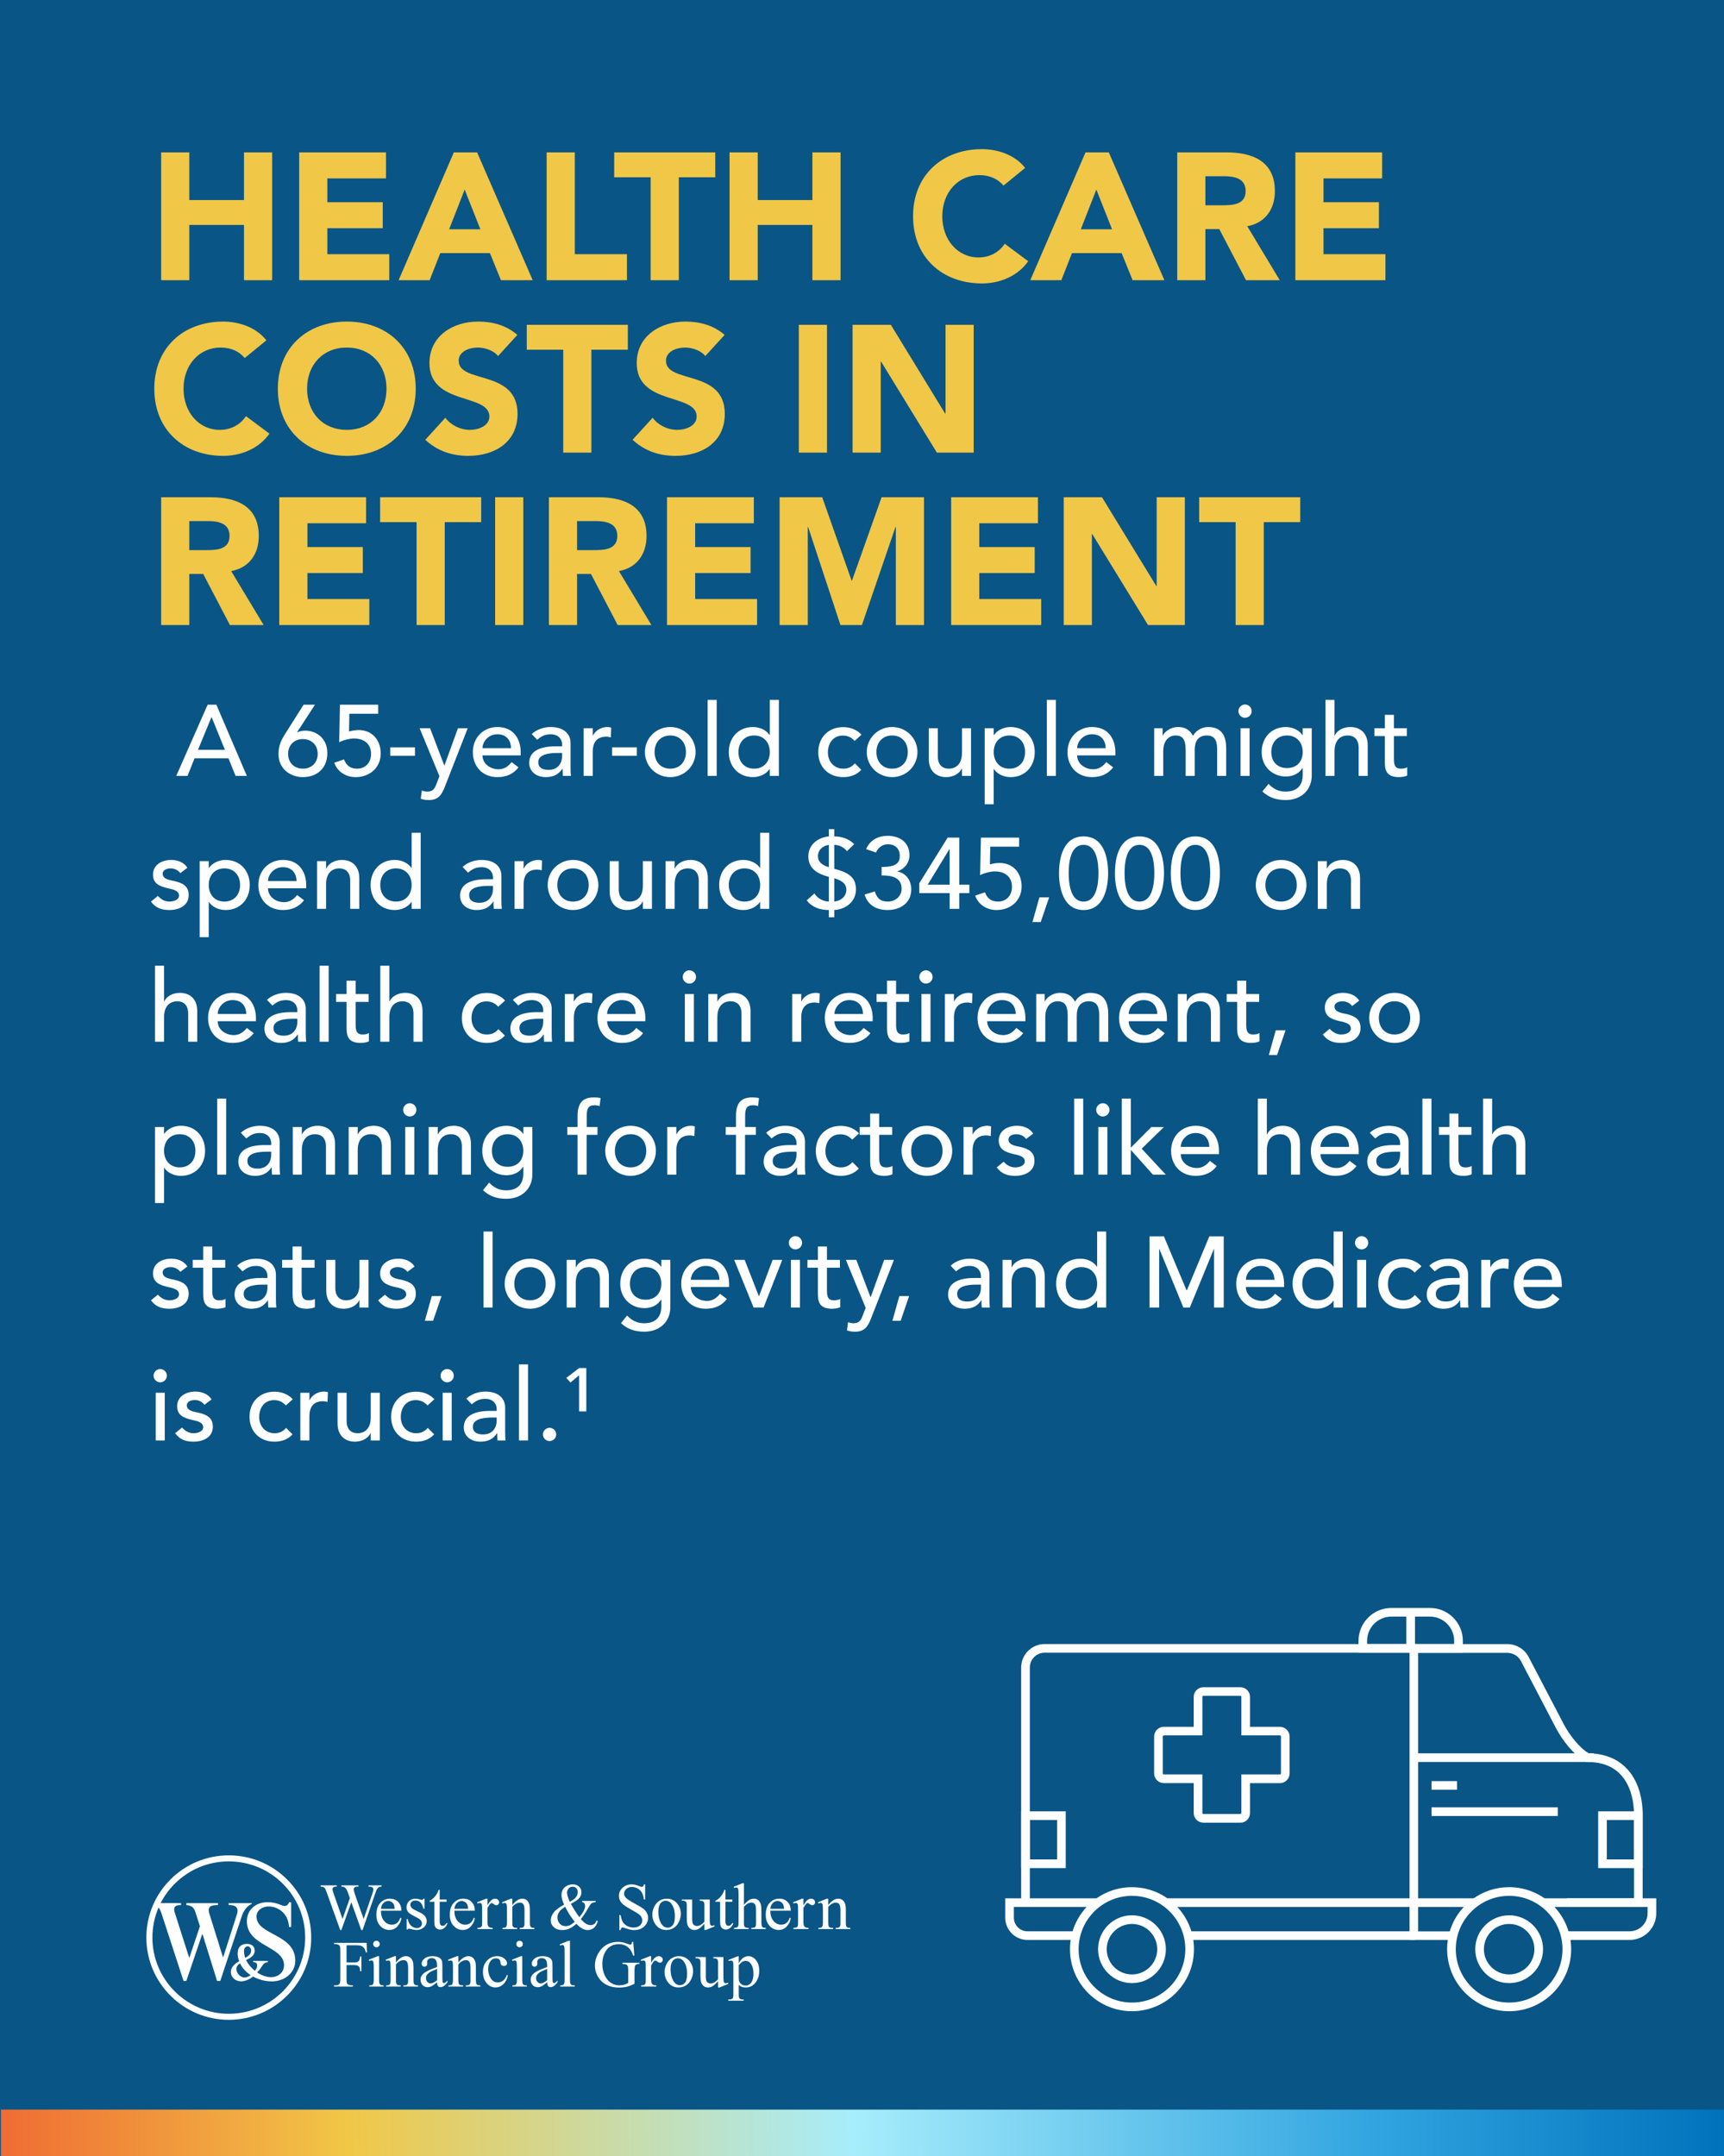 <svg width="1920" height="2401" viewBox="0 0 1920 2401" fill="none" xmlns="http://www.w3.org/2000/svg">
<g clip-path="url(#clip0_320_1610)">
<rect width="1920" height="2401" fill="#095586"/>
<path d="M179.472 312V169.692H210.828V222.756H271.731V169.692H303.087V312H271.731V250.494H210.828V312H179.472ZM333.195 312V169.692H429.876V198.636H364.551V225.168H426.258V254.112H364.551V283.056H433.494V312H333.195ZM443.922 312L505.428 169.692H531.357L593.265 312H557.889L545.628 281.85H490.353L478.494 312H443.922ZM534.975 255.318L517.488 211.098L500.202 255.318H534.975ZM608.784 312V169.692H640.14V283.056H698.229V312H608.784ZM724.623 312V197.43H684.021V169.692H796.581V197.43H755.979V312H724.623ZM812.504 312V169.692H843.86V222.756H904.763V169.692H936.119V312H904.763V250.494H843.86V312H812.504ZM1141.68 186.978L1117.56 206.676C1111.33 199.239 1102.28 195.018 1090.63 195.018C1066.91 195.018 1049.42 214.314 1049.42 240.846C1049.42 267.378 1066.91 286.674 1089.62 286.674C1102.28 286.674 1112.53 281.046 1118.97 271.398L1145.1 290.895C1133.24 307.779 1113.14 315.618 1093.64 315.618C1049.22 315.618 1016.86 286.473 1016.86 240.846C1016.86 195.219 1049.22 166.074 1093.64 166.074C1109.52 166.074 1129.62 171.501 1141.68 186.978ZM1147.42 312L1208.93 169.692H1234.86L1296.77 312H1261.39L1249.13 281.85H1193.85L1181.99 312H1147.42ZM1238.48 255.318L1220.99 211.098L1203.7 255.318H1238.48ZM1311.08 312V169.692H1366.15C1395.3 169.692 1419.82 179.742 1419.82 212.907C1419.82 232.806 1409.17 248.283 1389.07 251.901L1425.25 312H1387.66L1357.91 255.117H1342.43V312H1311.08ZM1342.43 196.224V228.585H1360.93C1372.38 228.585 1387.26 228.183 1387.26 212.706C1387.26 198.435 1374.39 196.224 1362.94 196.224H1342.43ZM1442.62 312V169.692H1539.3V198.636H1473.98V225.168H1535.68V254.112H1473.98V283.056H1542.92V312H1442.62ZM296.655 378.978L272.535 398.676C266.304 391.239 257.259 387.018 245.601 387.018C221.883 387.018 204.396 406.314 204.396 432.846C204.396 459.378 221.883 478.674 244.596 478.674C257.259 478.674 267.51 473.046 273.942 463.398L300.072 482.895C288.213 499.779 268.113 507.618 248.616 507.618C204.195 507.618 171.834 478.473 171.834 432.846C171.834 387.219 204.195 358.074 248.616 358.074C264.495 358.074 284.595 363.501 296.655 378.978ZM309.433 432.846C309.433 387.219 341.794 358.074 386.215 358.074C430.636 358.074 462.997 387.219 462.997 432.846C462.997 478.473 430.636 507.618 386.215 507.618C341.794 507.618 309.433 478.473 309.433 432.846ZM341.995 432.846C341.995 459.378 359.482 478.674 386.215 478.674C412.948 478.674 430.435 459.378 430.435 432.846C430.435 406.314 412.948 387.018 386.215 387.018C359.482 387.018 341.995 406.314 341.995 432.846ZM576.166 372.948L554.659 396.465C549.634 390.033 539.584 387.018 531.946 387.018C523.102 387.018 510.841 391.038 510.841 401.691C510.841 427.62 576.367 410.937 576.367 460.785C576.367 492.543 550.84 507.618 521.494 507.618C503.203 507.618 487.123 502.191 473.656 489.729L495.967 465.207C502.399 473.649 512.851 478.674 523.303 478.674C533.554 478.674 545.011 473.85 545.011 463.8C545.011 437.67 478.279 451.74 478.279 404.304C478.279 373.953 504.61 358.074 532.549 358.074C548.629 358.074 564.106 362.295 576.166 372.948ZM627.264 504V389.43H586.662V361.692H699.222V389.43H658.62V504H627.264ZM807.002 372.948L785.495 396.465C780.47 390.033 770.42 387.018 762.782 387.018C753.938 387.018 741.677 391.038 741.677 401.691C741.677 427.62 807.203 410.937 807.203 460.785C807.203 492.543 781.676 507.618 752.33 507.618C734.039 507.618 717.959 502.191 704.492 489.729L726.803 465.207C733.235 473.649 743.687 478.674 754.139 478.674C764.39 478.674 775.847 473.85 775.847 463.8C775.847 437.67 709.115 451.74 709.115 404.304C709.115 373.953 735.446 358.074 763.385 358.074C779.465 358.074 794.942 362.295 807.002 372.948ZM889.636 504V361.692H920.992V504H889.636ZM949.514 504V361.692H992.126L1052.63 460.584H1053.03V361.692H1084.38V504H1043.38L981.272 402.696H980.87V504H949.514ZM179.472 696V553.692H234.546C263.691 553.692 288.213 563.742 288.213 596.907C288.213 616.806 277.56 632.283 257.46 635.901L293.64 696H256.053L226.305 639.117H210.828V696H179.472ZM210.828 580.224V612.585H229.32C240.777 612.585 255.651 612.183 255.651 596.706C255.651 582.435 242.787 580.224 231.33 580.224H210.828ZM311.014 696V553.692H407.695V582.636H342.37V609.168H404.077V638.112H342.37V667.056H411.313V696H311.014ZM463.951 696V581.43H423.349V553.692H535.909V581.43H495.307V696H463.951ZM551.43 696V553.692H582.786V696H551.43ZM611.308 696V553.692H666.382C695.527 553.692 720.049 563.742 720.049 596.907C720.049 616.806 709.396 632.283 689.296 635.901L725.476 696H687.889L658.141 639.117H642.664V696H611.308ZM642.664 580.224V612.585H661.156C672.613 612.585 687.487 612.183 687.487 596.706C687.487 582.435 674.623 580.224 663.166 580.224H642.664ZM742.85 696V553.692H839.531V582.636H774.206V609.168H835.913V638.112H774.206V667.056H843.149V696H742.85ZM868.25 696V553.692H915.686L948.449 646.554H948.851L981.815 553.692H1029.05V696H997.694V586.857H997.292L959.906 696H935.987L900.008 586.857H899.606V696H868.25ZM1059.27 696V553.692H1155.95V582.636H1090.62V609.168H1152.33V638.112H1090.62V667.056H1159.57V696H1059.27ZM1184.67 696V553.692H1227.28L1287.78 652.584H1288.18V553.692H1319.54V696H1278.54L1216.43 594.696H1216.02V696H1184.67ZM1376.11 696V581.43H1335.5V553.692H1448.06V581.43H1407.46V696H1376.11Z" fill="#F0C747"/>
<path d="M196.284 864L231.228 784.704H240.972L274.908 864H262.364L254.412 844.4H216.668L208.828 864H196.284ZM220.476 834.992H250.492L235.708 798.592H235.484L220.476 834.992ZM350.779 784.704L330.843 815.392H331.291C333.867 814.16 336.779 813.6 340.027 813.6C351.451 813.6 364.555 821.328 364.555 838.688C364.555 856.16 352.235 865.344 337.339 865.344C322.443 865.344 310.123 855.264 310.123 839.808C310.123 830.064 313.259 824.016 318.075 816.4L338.123 784.704H350.779ZM320.875 839.472C320.875 849.104 327.483 855.936 337.339 855.936C347.195 855.936 353.803 849.104 353.803 839.472C353.803 829.84 347.195 823.008 337.339 823.008C327.483 823.008 320.875 829.84 320.875 839.472ZM421.19 784.704V794.784H389.046L388.71 814.608C390.95 813.6 396.774 812.928 399.35 812.928C414.246 812.928 423.99 823.68 423.99 839.136C423.99 854.928 411.558 865.344 396.102 865.344C385.35 865.344 375.942 859.632 372.246 849.328L383.11 845.632C385.91 852.912 390.726 855.936 397.782 855.936C406.294 855.936 413.238 849.776 413.238 839.696C413.238 828.16 405.398 822.336 394.086 822.336C390.054 822.336 383.11 823.792 377.734 826.48L378.63 784.704H421.19ZM462.144 832.192V841.6H434.592V832.192H462.144ZM489.405 864.336L467.341 810.912H478.989L494.781 852.352H495.005L510.013 810.912H520.877L495.677 875.424C492.093 884.608 488.621 890.88 477.533 890.88C474.509 890.88 471.373 890.544 468.573 889.424L469.805 880.24C471.709 881.024 473.837 881.472 475.853 881.472C482.237 881.472 484.141 878 486.157 872.736L489.405 864.336ZM579.901 841.152H537.341C537.341 850.448 545.965 856.608 555.261 856.608C561.421 856.608 565.901 853.472 569.821 848.656L577.437 854.48C571.837 861.76 564.109 865.344 553.917 865.344C537.117 865.344 526.589 853.248 526.589 837.456C526.589 821.552 538.125 809.568 554.029 809.568C572.733 809.568 579.901 823.904 579.901 837.568V841.152ZM537.341 833.088H569.149C568.925 824.24 563.997 817.632 553.805 817.632C543.837 817.632 537.341 826.032 537.341 833.088ZM598.232 823.68L592.184 817.408C597.784 812.144 605.848 809.568 613.24 809.568C628.92 809.568 635.416 818.08 635.416 827.264V854.368C635.416 858.064 635.528 861.2 635.864 864H626.904C626.68 861.312 626.568 858.624 626.568 855.936H626.344C621.864 862.768 615.816 865.344 607.752 865.344C597.896 865.344 589.384 859.744 589.384 849.44C589.384 835.776 602.488 831.072 618.616 831.072H626.008V828.832C626.008 823.344 621.976 817.632 613.352 817.632C605.624 817.632 601.928 820.88 598.232 823.68ZM626.008 838.464H620.632C611.112 838.464 599.464 840.144 599.464 848.656C599.464 854.704 603.944 857.28 610.888 857.28C622.088 857.28 626.008 848.992 626.008 841.824V838.464ZM650.038 864V810.912H660.118V819.088H660.342C662.918 813.488 669.638 809.568 676.246 809.568C677.814 809.568 679.382 809.792 680.726 810.24L680.278 821.104C678.598 820.656 676.918 820.32 675.35 820.32C665.494 820.32 660.118 825.696 660.118 837.344V864H650.038ZM709.222 832.192V841.6H681.67V832.192H709.222ZM728.98 837.456C728.98 848.208 735.7 855.936 746.452 855.936C757.204 855.936 763.924 848.208 763.924 837.456C763.924 826.704 757.204 818.976 746.452 818.976C735.7 818.976 728.98 826.704 728.98 837.456ZM718.228 837.456C718.228 822 730.66 809.568 746.452 809.568C762.244 809.568 774.676 822 774.676 837.456C774.676 852.912 762.244 865.344 746.452 865.344C730.66 865.344 718.228 852.912 718.228 837.456ZM788.088 864V779.328H798.168V864H788.088ZM867.41 779.328V864H857.33V856.384H857.106C853.186 862.096 845.794 865.344 838.626 865.344C822.162 865.344 811.634 853.136 811.634 837.456C811.634 821.552 822.274 809.568 838.626 809.568C846.242 809.568 853.522 813.04 857.106 818.528H857.33V779.328H867.41ZM839.858 855.936C850.61 855.936 857.33 848.208 857.33 837.456C857.33 826.704 850.61 818.976 839.858 818.976C829.106 818.976 822.386 826.704 822.386 837.456C822.386 848.208 829.106 855.936 839.858 855.936ZM959.434 818.08L951.818 825.024C948.122 821.104 944.202 819.088 938.602 819.088C927.626 819.088 922.026 827.936 922.026 837.904C922.026 847.872 928.746 855.936 939.162 855.936C944.762 855.936 948.682 853.92 952.042 850L959.21 857.168C953.946 862.992 946.778 865.344 939.05 865.344C922.698 865.344 911.274 854.032 911.274 837.68C911.274 821.328 922.474 809.68 939.05 809.68C946.778 809.68 954.17 812.368 959.434 818.08ZM976.058 837.456C976.058 848.208 982.778 855.936 993.53 855.936C1004.28 855.936 1011 848.208 1011 837.456C1011 826.704 1004.28 818.976 993.53 818.976C982.778 818.976 976.058 826.704 976.058 837.456ZM965.306 837.456C965.306 822 977.738 809.568 993.53 809.568C1009.32 809.568 1021.75 822 1021.75 837.456C1021.75 852.912 1009.32 865.344 993.53 865.344C977.738 865.344 965.306 852.912 965.306 837.456ZM1081.42 810.912V864H1071.34V855.824H1071.12C1068.54 861.424 1061.82 865.344 1053.65 865.344C1043.34 865.344 1034.38 859.184 1034.38 845.072V810.912H1044.46V842.272C1044.46 852.24 1050.17 855.936 1056.56 855.936C1064.96 855.936 1071.34 850.56 1071.34 838.24V810.912H1081.42ZM1096.62 895.584V810.912H1106.7V818.528H1106.92C1110.84 812.816 1118.23 809.568 1125.4 809.568C1141.86 809.568 1152.39 821.776 1152.39 837.456C1152.39 853.36 1141.75 865.344 1125.4 865.344C1117.78 865.344 1110.5 861.872 1106.92 856.384H1106.7V895.584H1096.62ZM1124.17 818.976C1113.42 818.976 1106.7 826.704 1106.7 837.456C1106.7 848.208 1113.42 855.936 1124.17 855.936C1134.92 855.936 1141.64 848.208 1141.64 837.456C1141.64 826.704 1134.92 818.976 1124.17 818.976ZM1165.87 864V779.328H1175.95V864H1165.87ZM1242.17 841.152H1199.61C1199.61 850.448 1208.23 856.608 1217.53 856.608C1223.69 856.608 1228.17 853.472 1232.09 848.656L1239.7 854.48C1234.1 861.76 1226.38 865.344 1216.18 865.344C1199.38 865.344 1188.86 853.248 1188.86 837.456C1188.86 821.552 1200.39 809.568 1216.3 809.568C1235 809.568 1242.17 823.904 1242.17 837.568V841.152ZM1199.61 833.088H1231.42C1231.19 824.24 1226.26 817.632 1216.07 817.632C1206.1 817.632 1199.61 826.032 1199.61 833.088ZM1285.4 864V810.912H1294.81V819.2H1295.03C1296.04 816.064 1302.53 809.568 1312.05 809.568C1319.89 809.568 1325.27 812.928 1328.63 819.424C1332.1 812.928 1339.05 809.568 1345.43 809.568C1361.78 809.568 1365.59 821.216 1365.59 833.088V864H1355.51V834.432C1355.51 826.368 1353.83 818.976 1344.09 818.976C1334.34 818.976 1330.53 825.584 1330.53 834.992V864H1320.45V836.224C1320.45 826.144 1319 818.976 1309.25 818.976C1301.97 818.976 1295.48 824.464 1295.48 836.448V864H1285.4ZM1381.56 864V810.912H1391.64V864H1381.56ZM1379.2 791.872C1379.2 787.84 1382.56 784.48 1386.6 784.48C1390.63 784.48 1393.99 787.84 1393.99 791.872C1393.99 795.904 1390.63 799.264 1386.6 799.264C1382.56 799.264 1379.2 795.904 1379.2 791.872ZM1460.88 810.912V863.552C1460.88 879.568 1449.23 890.88 1431.87 890.88C1421.79 890.88 1413.39 888.304 1405.89 881.36L1412.72 872.848C1417.98 878.448 1423.92 881.472 1431.65 881.472C1446.65 881.472 1450.8 872.064 1450.8 863.104V855.264H1450.46C1446.65 861.648 1439.37 864.672 1432.09 864.672C1416.53 864.672 1404.99 852.912 1405.1 837.456C1405.1 821.776 1415.63 809.568 1432.09 809.568C1439.26 809.568 1446.65 812.816 1450.57 818.528H1450.8V810.912H1460.88ZM1433.33 818.976C1422.57 818.976 1415.85 826.704 1415.85 837.456C1415.85 848.208 1422.57 855.264 1433.33 855.264C1444.08 855.264 1450.8 848.208 1450.8 837.456C1450.8 826.704 1444.08 818.976 1433.33 818.976ZM1476.15 864V779.328H1486.23V819.088H1486.45C1489.03 813.488 1495.75 809.568 1503.92 809.568C1514.23 809.568 1523.19 815.728 1523.19 829.84V864H1513.11V832.64C1513.11 822.672 1507.4 818.976 1501.01 818.976C1492.61 818.976 1486.23 824.352 1486.23 836.672V864H1476.15ZM1566.83 810.912V819.648H1552.38V843.728C1552.38 849.664 1552.38 855.936 1560 855.936C1562.35 855.936 1565.15 855.6 1567.17 854.368V863.552C1564.81 864.896 1560.11 865.344 1558.09 865.344C1542.53 865.344 1542.3 855.824 1542.3 847.312V819.648H1530.65V810.912H1542.3V796.016H1552.38V810.912H1566.83ZM208.68 966.304L200.84 972.24C198.488 969.328 195.016 966.976 189.976 966.976C185.272 966.976 181.128 969.104 181.128 972.912C181.128 979.296 190.2 980.192 194.68 981.2C203.416 983.328 210.136 986.688 210.136 996.656C210.136 1008.64 199.16 1013.34 188.632 1013.34C179.896 1013.34 173.4 1011.1 168.136 1003.94L175.752 997.664C179 1000.91 182.808 1003.94 188.632 1003.94C193.784 1003.94 199.384 1001.81 199.384 997.216C199.384 991.168 190.984 990.048 186.616 989.04C177.992 986.912 170.376 984.112 170.376 973.92C170.376 962.832 180.568 957.568 190.536 957.568C197.592 957.568 204.872 960.032 208.68 966.304ZM222.382 1043.58V958.912H232.462V966.528H232.686C236.606 960.816 243.998 957.568 251.166 957.568C267.63 957.568 278.158 969.776 278.158 985.456C278.158 1001.36 267.518 1013.34 251.166 1013.34C243.55 1013.34 236.27 1009.87 232.686 1004.38H232.462V1043.58H222.382ZM249.934 966.976C239.182 966.976 232.462 974.704 232.462 985.456C232.462 996.208 239.182 1003.94 249.934 1003.94C260.686 1003.94 267.406 996.208 267.406 985.456C267.406 974.704 260.686 966.976 249.934 966.976ZM341.026 989.152H298.466C298.466 998.448 307.09 1004.61 316.386 1004.61C322.546 1004.61 327.026 1001.47 330.946 996.656L338.562 1002.48C332.962 1009.76 325.234 1013.34 315.042 1013.34C298.242 1013.34 287.714 1001.25 287.714 985.456C287.714 969.552 299.25 957.568 315.154 957.568C333.858 957.568 341.026 971.904 341.026 985.568V989.152ZM298.466 981.088H330.274C330.05 972.24 325.122 965.632 314.93 965.632C304.962 965.632 298.466 974.032 298.466 981.088ZM353.085 1012V958.912H363.165V967.088H363.389C365.965 961.488 372.685 957.568 380.861 957.568C391.165 957.568 400.125 963.728 400.125 977.84V1012H390.045V980.64C390.045 970.672 384.333 966.976 377.949 966.976C369.549 966.976 363.165 972.352 363.165 984.672V1012H353.085ZM468.519 927.328V1012H458.439V1004.38H458.215C454.295 1010.1 446.903 1013.34 439.735 1013.34C423.271 1013.34 412.743 1001.14 412.743 985.456C412.743 969.552 423.383 957.568 439.735 957.568C447.351 957.568 454.631 961.04 458.215 966.528H458.439V927.328H468.519ZM440.967 1003.94C451.719 1003.94 458.439 996.208 458.439 985.456C458.439 974.704 451.719 966.976 440.967 966.976C430.215 966.976 423.495 974.704 423.495 985.456C423.495 996.208 430.215 1003.94 440.967 1003.94ZM521.232 971.68L515.184 965.408C520.784 960.144 528.848 957.568 536.24 957.568C551.92 957.568 558.416 966.08 558.416 975.264V1002.37C558.416 1006.06 558.528 1009.2 558.864 1012H549.904C549.68 1009.31 549.568 1006.62 549.568 1003.94H549.344C544.864 1010.77 538.816 1013.34 530.752 1013.34C520.896 1013.34 512.384 1007.74 512.384 997.44C512.384 983.776 525.488 979.072 541.616 979.072H549.008V976.832C549.008 971.344 544.976 965.632 536.352 965.632C528.624 965.632 524.928 968.88 521.232 971.68ZM549.008 986.464H543.632C534.112 986.464 522.464 988.144 522.464 996.656C522.464 1002.7 526.944 1005.28 533.888 1005.28C545.088 1005.28 549.008 996.992 549.008 989.824V986.464ZM573.038 1012V958.912H583.118V967.088H583.342C585.918 961.488 592.638 957.568 599.246 957.568C600.814 957.568 602.382 957.792 603.726 958.24L603.278 969.104C601.598 968.656 599.918 968.32 598.35 968.32C588.494 968.32 583.118 973.696 583.118 985.344V1012H573.038ZM620.698 985.456C620.698 996.208 627.418 1003.94 638.17 1003.94C648.922 1003.94 655.642 996.208 655.642 985.456C655.642 974.704 648.922 966.976 638.17 966.976C627.418 966.976 620.698 974.704 620.698 985.456ZM609.946 985.456C609.946 970 622.378 957.568 638.17 957.568C653.962 957.568 666.394 970 666.394 985.456C666.394 1000.91 653.962 1013.34 638.17 1013.34C622.378 1013.34 609.946 1000.91 609.946 985.456ZM726.062 958.912V1012H715.982V1003.82H715.758C713.182 1009.42 706.462 1013.34 698.286 1013.34C687.982 1013.34 679.022 1007.18 679.022 993.072V958.912H689.102V990.272C689.102 1000.24 694.814 1003.94 701.198 1003.94C709.598 1003.94 715.982 998.56 715.982 986.24V958.912H726.062ZM741.257 1012V958.912H751.337V967.088H751.561C754.137 961.488 760.857 957.568 769.033 957.568C779.337 957.568 788.297 963.728 788.297 977.84V1012H778.217V980.64C778.217 970.672 772.505 966.976 766.121 966.976C757.721 966.976 751.337 972.352 751.337 984.672V1012H741.257ZM856.691 927.328V1012H846.611V1004.38H846.387C842.467 1010.1 835.075 1013.34 827.907 1013.34C811.443 1013.34 800.915 1001.14 800.915 985.456C800.915 969.552 811.555 957.568 827.907 957.568C835.523 957.568 842.803 961.04 846.387 966.528H846.611V927.328H856.691ZM829.139 1003.94C839.891 1003.94 846.611 996.208 846.611 985.456C846.611 974.704 839.891 966.976 829.139 966.976C818.387 966.976 811.667 974.704 811.667 985.456C811.667 996.208 818.387 1003.94 829.139 1003.94ZM929.116 923.296V931.36C937.292 931.36 945.58 934.048 951.292 939.984L943.228 947.824C939.868 943.456 934.716 940.88 929.116 940.768V967.2L928.892 967.312C941.884 970.896 953.308 975.04 953.308 990.272C953.308 1003.94 942.108 1012.56 929.116 1013.34V1021.41H923.068V1013.34C913.324 1013.34 904.476 1010.43 898.428 1002.59L907.052 994.864C910.412 1000.46 916.796 1003.71 923.068 1003.94V976.384C910.972 973.248 900.22 967.648 900.22 953.424C900.22 940.656 911.084 932.368 923.068 931.36V923.296H929.116ZM923.068 965.632V940.768C916.012 941.888 910.972 946.368 910.972 953.424C910.972 960.48 916.796 963.84 923.068 965.632ZM929.116 977.952V1003.94C936.508 1003.04 942.556 998.336 942.556 990.72C942.556 982.992 935.836 980.08 929.116 977.952ZM962.902 996.096L974.214 992.624C976.79 1000.24 980.374 1003.94 988.774 1003.94C997.062 1003.94 1004.12 998.112 1004.12 989.6C1004.12 976.384 991.91 974.816 981.83 974.816V965.408C998.182 965.408 1002.1 960.816 1002.1 952.976C1002.1 944.576 996.39 940.096 988.774 940.096C982.95 940.096 977.91 943.792 975.558 949.28L964.582 945.584C968.726 935.504 978.022 930.688 988.55 930.688C1001.54 930.688 1012.85 937.632 1012.85 952.304C1012.85 960.592 1007.37 967.872 999.302 970.224V970.448C1009.27 972.128 1014.87 980.64 1014.87 990.384C1014.87 1005.62 1002.44 1013.34 988.438 1013.34C976.342 1013.34 966.486 1008.08 962.902 996.096ZM1057.62 1012V994.528H1023.79V983.552L1055.38 932.704H1068.37V985.12H1079.57V994.528H1068.37V1012H1057.62ZM1057.62 985.12V945.472H1057.39L1033.2 985.12H1057.62ZM1134.97 932.704V942.784H1102.83L1102.49 962.608C1104.73 961.6 1110.55 960.928 1113.13 960.928C1128.03 960.928 1137.77 971.68 1137.77 987.136C1137.77 1002.93 1125.34 1013.34 1109.88 1013.34C1099.13 1013.34 1089.72 1007.63 1086.03 997.328L1096.89 993.632C1099.69 1000.91 1104.51 1003.94 1111.56 1003.94C1120.07 1003.94 1127.02 997.776 1127.02 987.696C1127.02 976.16 1119.18 970.336 1107.87 970.336C1103.83 970.336 1096.89 971.792 1091.51 974.48L1092.41 932.704H1134.97ZM1168.42 999.232L1159.01 1026.78H1149.83L1157.56 999.232H1168.42ZM1179.43 972.352C1179.43 954.992 1184.25 931.36 1206.76 931.36C1229.27 931.36 1234.09 954.992 1234.09 972.352C1234.09 989.04 1229.27 1013.34 1206.76 1013.34C1184.25 1013.34 1179.43 989.04 1179.43 972.352ZM1190.19 972.352C1190.19 982.656 1191.75 1003.94 1206.76 1003.94C1221.77 1003.94 1223.34 982.656 1223.34 972.352C1223.34 961.376 1221.77 940.768 1206.76 940.768C1191.75 940.768 1190.19 961.376 1190.19 972.352ZM1241.67 972.352C1241.67 954.992 1246.48 931.36 1269 931.36C1291.51 931.36 1296.32 954.992 1296.32 972.352C1296.32 989.04 1291.51 1013.34 1269 1013.34C1246.48 1013.34 1241.67 989.04 1241.67 972.352ZM1252.42 972.352C1252.42 982.656 1253.99 1003.94 1269 1003.94C1284 1003.94 1285.57 982.656 1285.57 972.352C1285.57 961.376 1284 940.768 1269 940.768C1253.99 940.768 1252.42 961.376 1252.42 972.352ZM1303.9 972.352C1303.9 954.992 1308.72 931.36 1331.23 931.36C1353.74 931.36 1358.56 954.992 1358.56 972.352C1358.56 989.04 1353.74 1013.34 1331.23 1013.34C1308.72 1013.34 1303.9 989.04 1303.9 972.352ZM1314.65 972.352C1314.65 982.656 1316.22 1003.94 1331.23 1003.94C1346.24 1003.94 1347.81 982.656 1347.81 972.352C1347.81 961.376 1346.24 940.768 1331.23 940.768C1316.22 940.768 1314.65 961.376 1314.65 972.352ZM1409.29 985.456C1409.29 996.208 1416.01 1003.94 1426.76 1003.94C1437.52 1003.94 1444.24 996.208 1444.24 985.456C1444.24 974.704 1437.52 966.976 1426.76 966.976C1416.01 966.976 1409.29 974.704 1409.29 985.456ZM1398.54 985.456C1398.54 970 1410.97 957.568 1426.76 957.568C1442.56 957.568 1454.99 970 1454.99 985.456C1454.99 1000.91 1442.56 1013.34 1426.76 1013.34C1410.97 1013.34 1398.54 1000.91 1398.54 985.456ZM1467.62 1012V958.912H1477.7V967.088H1477.92C1480.5 961.488 1487.22 957.568 1495.39 957.568C1505.7 957.568 1514.66 963.728 1514.66 977.84V1012H1504.58V980.64C1504.58 970.672 1498.86 966.976 1492.48 966.976C1484.08 966.976 1477.7 972.352 1477.7 984.672V1012H1467.62ZM172.616 1160V1075.33H182.696V1115.09H182.92C185.496 1109.49 192.216 1105.57 200.392 1105.57C210.696 1105.57 219.656 1111.73 219.656 1125.84V1160H209.576V1128.64C209.576 1118.67 203.864 1114.98 197.48 1114.98C189.08 1114.98 182.696 1120.35 182.696 1132.67V1160H172.616ZM285.026 1137.15H242.466C242.466 1146.45 251.09 1152.61 260.386 1152.61C266.546 1152.61 271.026 1149.47 274.946 1144.66L282.562 1150.48C276.962 1157.76 269.234 1161.34 259.042 1161.34C242.242 1161.34 231.714 1149.25 231.714 1133.46C231.714 1117.55 243.25 1105.57 259.154 1105.57C277.858 1105.57 285.026 1119.9 285.026 1133.57V1137.15ZM242.466 1129.09H274.274C274.05 1120.24 269.122 1113.63 258.93 1113.63C248.962 1113.63 242.466 1122.03 242.466 1129.09ZM303.357 1119.68L297.309 1113.41C302.909 1108.14 310.973 1105.57 318.365 1105.57C334.045 1105.57 340.541 1114.08 340.541 1123.26V1150.37C340.541 1154.06 340.653 1157.2 340.989 1160H332.029C331.805 1157.31 331.693 1154.62 331.693 1151.94H331.469C326.989 1158.77 320.941 1161.34 312.877 1161.34C303.021 1161.34 294.509 1155.74 294.509 1145.44C294.509 1131.78 307.613 1127.07 323.741 1127.07H331.133V1124.83C331.133 1119.34 327.101 1113.63 318.477 1113.63C310.749 1113.63 307.053 1116.88 303.357 1119.68ZM331.133 1134.46H325.757C316.237 1134.46 304.589 1136.14 304.589 1144.66C304.589 1150.7 309.069 1153.28 316.013 1153.28C327.213 1153.28 331.133 1144.99 331.133 1137.82V1134.46ZM355.947 1160V1075.33H366.027V1160H355.947ZM410.517 1106.91V1115.65H396.069V1139.73C396.069 1145.66 396.069 1151.94 403.685 1151.94C406.037 1151.94 408.837 1151.6 410.853 1150.37V1159.55C408.501 1160.9 403.797 1161.34 401.781 1161.34C386.213 1161.34 385.989 1151.82 385.989 1143.31V1115.65H374.341V1106.91H385.989V1092.02H396.069V1106.91H410.517ZM423.522 1160V1075.33H433.602V1115.09H433.826C436.402 1109.49 443.122 1105.57 451.298 1105.57C461.602 1105.57 470.562 1111.73 470.562 1125.84V1160H460.482V1128.64C460.482 1118.67 454.77 1114.98 448.386 1114.98C439.986 1114.98 433.602 1120.35 433.602 1132.67V1160H423.522ZM562.513 1114.08L554.897 1121.02C551.201 1117.1 547.281 1115.09 541.681 1115.09C530.705 1115.09 525.105 1123.94 525.105 1133.9C525.105 1143.87 531.825 1151.94 542.24 1151.94C547.841 1151.94 551.761 1149.92 555.121 1146L562.289 1153.17C557.025 1158.99 549.857 1161.34 542.129 1161.34C525.776 1161.34 514.353 1150.03 514.353 1133.68C514.353 1117.33 525.553 1105.68 542.129 1105.68C549.857 1105.68 557.249 1108.37 562.513 1114.08ZM577.232 1119.68L571.184 1113.41C576.784 1108.14 584.848 1105.57 592.24 1105.57C607.92 1105.57 614.416 1114.08 614.416 1123.26V1150.37C614.416 1154.06 614.528 1157.2 614.864 1160H605.904C605.68 1157.31 605.568 1154.62 605.568 1151.94H605.344C600.864 1158.77 594.816 1161.34 586.752 1161.34C576.896 1161.34 568.384 1155.74 568.384 1145.44C568.384 1131.78 581.488 1127.07 597.616 1127.07H605.008V1124.83C605.008 1119.34 600.976 1113.63 592.352 1113.63C584.624 1113.63 580.928 1116.88 577.232 1119.68ZM605.008 1134.46H599.632C590.112 1134.46 578.464 1136.14 578.464 1144.66C578.464 1150.7 582.944 1153.28 589.888 1153.28C601.088 1153.28 605.008 1144.99 605.008 1137.82V1134.46ZM629.038 1160V1106.91H639.118V1115.09H639.342C641.918 1109.49 648.638 1105.57 655.246 1105.57C656.814 1105.57 658.382 1105.79 659.726 1106.24L659.278 1117.1C657.598 1116.66 655.918 1116.32 654.35 1116.32C644.494 1116.32 639.118 1121.7 639.118 1133.34V1160H629.038ZM718.698 1137.15H676.138C676.138 1146.45 684.762 1152.61 694.058 1152.61C700.218 1152.61 704.698 1149.47 708.618 1144.66L716.234 1150.48C710.634 1157.76 702.906 1161.34 692.714 1161.34C675.914 1161.34 665.386 1149.25 665.386 1133.46C665.386 1117.55 676.922 1105.57 692.826 1105.57C711.53 1105.57 718.698 1119.9 718.698 1133.57V1137.15ZM676.138 1129.09H707.946C707.722 1120.24 702.794 1113.63 692.602 1113.63C682.634 1113.63 676.138 1122.03 676.138 1129.09ZM762.713 1160V1106.91H772.793V1160H762.713ZM760.361 1087.87C760.361 1083.84 763.721 1080.48 767.753 1080.48C771.785 1080.48 775.145 1083.84 775.145 1087.87C775.145 1091.9 771.785 1095.26 767.753 1095.26C763.721 1095.26 760.361 1091.9 760.361 1087.87ZM788.835 1160V1106.91H798.915V1115.09H799.139C801.715 1109.49 808.435 1105.57 816.611 1105.57C826.915 1105.57 835.875 1111.73 835.875 1125.84V1160H825.795V1128.64C825.795 1118.67 820.083 1114.98 813.699 1114.98C805.299 1114.98 798.915 1120.35 798.915 1132.67V1160H788.835ZM882.241 1160V1106.91H892.321V1115.09H892.545C895.121 1109.49 901.841 1105.57 908.449 1105.57C910.017 1105.57 911.585 1105.79 912.929 1106.24L912.481 1117.1C910.801 1116.66 909.121 1116.32 907.553 1116.32C897.697 1116.32 892.321 1121.7 892.321 1133.34V1160H882.241ZM971.901 1137.15H929.341C929.341 1146.45 937.965 1152.61 947.261 1152.61C953.421 1152.61 957.901 1149.47 961.821 1144.66L969.437 1150.48C963.837 1157.76 956.109 1161.34 945.917 1161.34C929.117 1161.34 918.589 1149.25 918.589 1133.46C918.589 1117.55 930.125 1105.57 946.029 1105.57C964.733 1105.57 971.901 1119.9 971.901 1133.57V1137.15ZM929.341 1129.09H961.149C960.925 1120.24 955.997 1113.63 945.805 1113.63C935.837 1113.63 929.341 1122.03 929.341 1129.09ZM1012.41 1106.91V1115.65H997.96V1139.73C997.96 1145.66 997.96 1151.94 1005.58 1151.94C1007.93 1151.94 1010.73 1151.6 1012.74 1150.37V1159.55C1010.39 1160.9 1005.69 1161.34 1003.67 1161.34C988.104 1161.34 987.88 1151.82 987.88 1143.31V1115.65H976.232V1106.91H987.88V1092.02H997.96V1106.91H1012.41ZM1026.2 1160V1106.91H1036.28V1160H1026.2ZM1023.84 1087.87C1023.84 1083.84 1027.2 1080.48 1031.24 1080.48C1035.27 1080.48 1038.63 1083.84 1038.63 1087.87C1038.63 1091.9 1035.27 1095.26 1031.24 1095.26C1027.2 1095.26 1023.84 1091.9 1023.84 1087.87ZM1052.32 1160V1106.91H1062.4V1115.09H1062.62C1065.2 1109.49 1071.92 1105.57 1078.53 1105.57C1080.1 1105.57 1081.66 1105.79 1083.01 1106.24L1082.56 1117.1C1080.88 1116.66 1079.2 1116.32 1077.63 1116.32C1067.78 1116.32 1062.4 1121.7 1062.4 1133.34V1160H1052.32ZM1141.98 1137.15H1099.42C1099.42 1146.45 1108.04 1152.61 1117.34 1152.61C1123.5 1152.61 1127.98 1149.47 1131.9 1144.66L1139.52 1150.48C1133.92 1157.76 1126.19 1161.34 1116 1161.34C1099.2 1161.34 1088.67 1149.25 1088.67 1133.46C1088.67 1117.55 1100.2 1105.57 1116.11 1105.57C1134.81 1105.57 1141.98 1119.9 1141.98 1133.57V1137.15ZM1099.42 1129.09H1131.23C1131 1120.24 1126.08 1113.63 1115.88 1113.63C1105.92 1113.63 1099.42 1122.03 1099.42 1129.09ZM1154.04 1160V1106.91H1163.45V1115.2H1163.67C1164.68 1112.06 1171.17 1105.57 1180.69 1105.57C1188.53 1105.57 1193.91 1108.93 1197.27 1115.42C1200.74 1108.93 1207.69 1105.57 1214.07 1105.57C1230.42 1105.57 1234.23 1117.22 1234.23 1129.09V1160H1224.15V1130.43C1224.15 1122.37 1222.47 1114.98 1212.73 1114.98C1202.98 1114.98 1199.17 1121.58 1199.17 1130.99V1160H1189.09V1132.22C1189.09 1122.14 1187.64 1114.98 1177.89 1114.98C1170.61 1114.98 1164.12 1120.46 1164.12 1132.45V1160H1154.04ZM1299.59 1137.15H1257.03C1257.03 1146.45 1265.65 1152.61 1274.95 1152.61C1281.11 1152.61 1285.59 1149.47 1289.51 1144.66L1297.12 1150.48C1291.52 1157.76 1283.8 1161.34 1273.6 1161.34C1256.8 1161.34 1246.28 1149.25 1246.28 1133.46C1246.28 1117.55 1257.81 1105.57 1273.72 1105.57C1292.42 1105.57 1299.59 1119.9 1299.59 1133.57V1137.15ZM1257.03 1129.09H1288.84C1288.61 1120.24 1283.68 1113.63 1273.49 1113.63C1263.52 1113.63 1257.03 1122.03 1257.03 1129.09ZM1311.65 1160V1106.91H1321.73V1115.09H1321.95C1324.53 1109.49 1331.25 1105.57 1339.42 1105.57C1349.73 1105.57 1358.69 1111.73 1358.69 1125.84V1160H1348.61V1128.64C1348.61 1118.67 1342.9 1114.98 1336.51 1114.98C1328.11 1114.98 1321.73 1120.35 1321.73 1132.67V1160H1311.65ZM1402.33 1106.91V1115.65H1387.88V1139.73C1387.88 1145.66 1387.88 1151.94 1395.5 1151.94C1397.85 1151.94 1400.65 1151.6 1402.67 1150.37V1159.55C1400.31 1160.9 1395.61 1161.34 1393.59 1161.34C1378.03 1161.34 1377.8 1151.82 1377.8 1143.31V1115.65H1366.15V1106.91H1377.8V1092.02H1387.88V1106.91H1402.33ZM1431.69 1147.23L1422.28 1174.78H1413.09L1420.82 1147.23H1431.69ZM1513.74 1114.3L1505.9 1120.24C1503.55 1117.33 1500.08 1114.98 1495.04 1114.98C1490.33 1114.98 1486.19 1117.1 1486.19 1120.91C1486.19 1127.3 1495.26 1128.19 1499.74 1129.2C1508.48 1131.33 1515.2 1134.69 1515.2 1144.66C1515.2 1156.64 1504.22 1161.34 1493.69 1161.34C1484.96 1161.34 1478.46 1159.1 1473.2 1151.94L1480.81 1145.66C1484.06 1148.91 1487.87 1151.94 1493.69 1151.94C1498.85 1151.94 1504.45 1149.81 1504.45 1145.22C1504.45 1139.17 1496.05 1138.05 1491.68 1137.04C1483.05 1134.91 1475.44 1132.11 1475.44 1121.92C1475.44 1110.83 1485.63 1105.57 1495.6 1105.57C1502.65 1105.57 1509.93 1108.03 1513.74 1114.3ZM1535.62 1133.46C1535.62 1144.21 1542.34 1151.94 1553.09 1151.94C1563.84 1151.94 1570.56 1144.21 1570.56 1133.46C1570.56 1122.7 1563.84 1114.98 1553.09 1114.98C1542.34 1114.98 1535.62 1122.7 1535.62 1133.46ZM1524.87 1133.46C1524.87 1118 1537.3 1105.57 1553.09 1105.57C1568.88 1105.57 1581.32 1118 1581.32 1133.46C1581.32 1148.91 1568.88 1161.34 1553.09 1161.34C1537.3 1161.34 1524.87 1148.91 1524.87 1133.46ZM172.616 1339.58V1254.91H182.696V1262.53H182.92C186.84 1256.82 194.232 1253.57 201.4 1253.57C217.864 1253.57 228.392 1265.78 228.392 1281.46C228.392 1297.36 217.752 1309.34 201.4 1309.34C193.784 1309.34 186.504 1305.87 182.92 1300.38H182.696V1339.58H172.616ZM200.168 1262.98C189.416 1262.98 182.696 1270.7 182.696 1281.46C182.696 1292.21 189.416 1299.94 200.168 1299.94C210.92 1299.94 217.64 1292.21 217.64 1281.46C217.64 1270.7 210.92 1262.98 200.168 1262.98ZM241.869 1308V1223.33H251.949V1308H241.869ZM274.263 1267.68L268.215 1261.41C273.815 1256.14 281.879 1253.57 289.271 1253.57C304.951 1253.57 311.447 1262.08 311.447 1271.26V1298.37C311.447 1302.06 311.559 1305.2 311.895 1308H302.935C302.711 1305.31 302.599 1302.62 302.599 1299.94H302.375C297.895 1306.77 291.847 1309.34 283.783 1309.34C273.927 1309.34 265.415 1303.74 265.415 1293.44C265.415 1279.78 278.519 1275.07 294.647 1275.07H302.039V1272.83C302.039 1267.34 298.007 1261.63 289.383 1261.63C281.655 1261.63 277.959 1264.88 274.263 1267.68ZM302.039 1282.46H296.663C287.143 1282.46 275.495 1284.14 275.495 1292.66C275.495 1298.7 279.975 1301.28 286.919 1301.28C298.119 1301.28 302.039 1292.99 302.039 1285.82V1282.46ZM326.069 1308V1254.91H336.149V1263.09H336.373C338.949 1257.49 345.669 1253.57 353.845 1253.57C364.149 1253.57 373.109 1259.73 373.109 1273.84V1308H363.029V1276.64C363.029 1266.67 357.317 1262.98 350.933 1262.98C342.533 1262.98 336.149 1268.35 336.149 1280.67V1308H326.069ZM388.304 1308V1254.91H398.384V1263.09H398.608C401.184 1257.49 407.904 1253.57 416.08 1253.57C426.384 1253.57 435.344 1259.73 435.344 1273.84V1308H425.264V1276.64C425.264 1266.67 419.552 1262.98 413.168 1262.98C404.768 1262.98 398.384 1268.35 398.384 1280.67V1308H388.304ZM451.322 1308V1254.91H461.402V1308H451.322ZM448.97 1235.87C448.97 1231.84 452.33 1228.48 456.362 1228.48C460.394 1228.48 463.754 1231.84 463.754 1235.87C463.754 1239.9 460.394 1243.26 456.362 1243.26C452.33 1243.26 448.97 1239.9 448.97 1235.87ZM477.444 1308V1254.91H487.524V1263.09H487.748C490.324 1257.49 497.044 1253.57 505.22 1253.57C515.524 1253.57 524.484 1259.73 524.484 1273.84V1308H514.404V1276.64C514.404 1266.67 508.692 1262.98 502.308 1262.98C493.908 1262.98 487.524 1268.35 487.524 1280.67V1308H477.444ZM592.879 1254.91V1307.55C592.879 1323.57 581.231 1334.88 563.871 1334.88C553.791 1334.88 545.391 1332.3 537.887 1325.36L544.719 1316.85C549.983 1322.45 555.919 1325.47 563.647 1325.47C578.655 1325.47 582.799 1316.06 582.799 1307.1V1299.26H582.463C578.655 1305.65 571.375 1308.67 564.095 1308.67C548.526 1308.67 536.991 1296.91 537.103 1281.46C537.103 1265.78 547.631 1253.57 564.095 1253.57C571.263 1253.57 578.655 1256.82 582.575 1262.53H582.799V1254.91H592.879ZM565.327 1262.98C554.575 1262.98 547.855 1270.7 547.855 1281.46C547.855 1292.21 554.575 1299.26 565.327 1299.26C576.079 1299.26 582.799 1292.21 582.799 1281.46C582.799 1270.7 576.079 1262.98 565.327 1262.98ZM643.239 1308V1263.65H631.815V1254.91H643.239V1243.04C643.239 1228.93 648.167 1221.98 661.383 1221.98C663.623 1221.98 666.087 1222.1 668.887 1222.77L667.767 1231.73C665.863 1230.94 664.071 1230.72 662.055 1230.72C654.663 1230.72 653.431 1235.31 653.431 1242.7V1254.91H665.415V1263.65H653.319V1308H643.239ZM684.792 1281.46C684.792 1292.21 691.512 1299.94 702.264 1299.94C713.016 1299.94 719.736 1292.21 719.736 1281.46C719.736 1270.7 713.016 1262.98 702.264 1262.98C691.512 1262.98 684.792 1270.7 684.792 1281.46ZM674.04 1281.46C674.04 1266 686.472 1253.57 702.264 1253.57C718.056 1253.57 730.488 1266 730.488 1281.46C730.488 1296.91 718.056 1309.34 702.264 1309.34C686.472 1309.34 674.04 1296.91 674.04 1281.46ZM743.116 1308V1254.91H753.196V1263.09H753.42C755.996 1257.49 762.716 1253.57 769.324 1253.57C770.892 1253.57 772.46 1253.79 773.804 1254.24L773.356 1265.1C771.676 1264.66 769.996 1264.32 768.428 1264.32C758.572 1264.32 753.196 1269.7 753.196 1281.34V1308H743.116ZM819.661 1308V1263.65H808.237V1254.91H819.661V1243.04C819.661 1228.93 824.589 1221.98 837.805 1221.98C840.045 1221.98 842.509 1222.1 845.309 1222.77L844.189 1231.73C842.285 1230.94 840.493 1230.72 838.477 1230.72C831.085 1230.72 829.853 1235.31 829.853 1242.7V1254.91H841.837V1263.65H829.741V1308H819.661ZM859.31 1267.68L853.262 1261.41C858.862 1256.14 866.926 1253.57 874.318 1253.57C889.998 1253.57 896.494 1262.08 896.494 1271.26V1298.37C896.494 1302.06 896.606 1305.2 896.942 1308H887.982C887.758 1305.31 887.646 1302.62 887.646 1299.94H887.422C882.942 1306.77 876.894 1309.34 868.83 1309.34C858.974 1309.34 850.462 1303.74 850.462 1293.44C850.462 1279.78 863.566 1275.07 879.694 1275.07H887.086V1272.83C887.086 1267.34 883.054 1261.63 874.43 1261.63C866.702 1261.63 863.006 1264.88 859.31 1267.68ZM887.086 1282.46H881.71C872.19 1282.46 860.542 1284.14 860.542 1292.66C860.542 1298.7 865.022 1301.28 871.966 1301.28C883.166 1301.28 887.086 1292.99 887.086 1285.82V1282.46ZM956.7 1262.08L949.084 1269.02C945.388 1265.1 941.468 1263.09 935.868 1263.09C924.892 1263.09 919.292 1271.94 919.292 1281.9C919.292 1291.87 926.012 1299.94 936.428 1299.94C942.028 1299.94 945.948 1297.92 949.308 1294L956.476 1301.17C951.212 1306.99 944.044 1309.34 936.316 1309.34C919.964 1309.34 908.54 1298.03 908.54 1281.68C908.54 1265.33 919.74 1253.68 936.316 1253.68C944.044 1253.68 951.436 1256.37 956.7 1262.08ZM993.595 1254.91V1263.65H979.147V1287.73C979.147 1293.66 979.147 1299.94 986.763 1299.94C989.115 1299.94 991.915 1299.6 993.931 1298.37V1307.55C991.579 1308.9 986.875 1309.34 984.859 1309.34C969.291 1309.34 969.067 1299.82 969.067 1291.31V1263.65H957.419V1254.91H969.067V1240.02H979.147V1254.91H993.595ZM1014.78 1281.46C1014.78 1292.21 1021.5 1299.94 1032.25 1299.94C1043 1299.94 1049.72 1292.21 1049.72 1281.46C1049.72 1270.7 1043 1262.98 1032.25 1262.98C1021.5 1262.98 1014.78 1270.7 1014.78 1281.46ZM1004.02 1281.46C1004.02 1266 1016.46 1253.57 1032.25 1253.57C1048.04 1253.57 1060.47 1266 1060.47 1281.46C1060.47 1296.91 1048.04 1309.34 1032.25 1309.34C1016.46 1309.34 1004.02 1296.91 1004.02 1281.46ZM1073.1 1308V1254.91H1083.18V1263.09H1083.4C1085.98 1257.49 1092.7 1253.57 1099.31 1253.57C1100.88 1253.57 1102.44 1253.79 1103.79 1254.24L1103.34 1265.1C1101.66 1264.66 1099.98 1264.32 1098.41 1264.32C1088.56 1264.32 1083.18 1269.7 1083.18 1281.34V1308H1073.1ZM1150.62 1262.3L1142.78 1268.24C1140.43 1265.33 1136.95 1262.98 1131.91 1262.98C1127.21 1262.98 1123.07 1265.1 1123.07 1268.91C1123.07 1275.3 1132.14 1276.19 1136.62 1277.2C1145.35 1279.33 1152.07 1282.69 1152.07 1292.66C1152.07 1304.64 1141.1 1309.34 1130.57 1309.34C1121.83 1309.34 1115.34 1307.1 1110.07 1299.94L1117.69 1293.66C1120.94 1296.91 1124.75 1299.94 1130.57 1299.94C1135.72 1299.94 1141.32 1297.81 1141.32 1293.22C1141.32 1287.17 1132.92 1286.05 1128.55 1285.04C1119.93 1282.91 1112.31 1280.11 1112.31 1269.92C1112.31 1258.83 1122.51 1253.57 1132.47 1253.57C1139.53 1253.57 1146.81 1256.03 1150.62 1262.3ZM1196.28 1308V1223.33H1206.36V1308H1196.28ZM1223.18 1308V1254.91H1233.26V1308H1223.18ZM1220.83 1235.87C1220.83 1231.84 1224.19 1228.48 1228.22 1228.48C1232.25 1228.48 1235.61 1231.84 1235.61 1235.87C1235.61 1239.9 1232.25 1243.26 1228.22 1243.26C1224.19 1243.26 1220.83 1239.9 1220.83 1235.87ZM1249.3 1308V1223.33H1259.38V1277.98L1282.23 1255.02H1296.23L1271.48 1279.1L1298.36 1308H1284.02L1259.38 1280.45V1308H1249.3ZM1357.56 1285.15H1315C1315 1294.45 1323.62 1300.61 1332.92 1300.61C1339.08 1300.61 1343.56 1297.47 1347.48 1292.66L1355.09 1298.48C1349.49 1305.76 1341.77 1309.34 1331.57 1309.34C1314.77 1309.34 1304.25 1297.25 1304.25 1281.46C1304.25 1265.55 1315.78 1253.57 1331.69 1253.57C1350.39 1253.57 1357.56 1267.9 1357.56 1281.57V1285.15ZM1315 1277.09H1346.81C1346.58 1268.24 1341.65 1261.63 1331.46 1261.63C1321.49 1261.63 1315 1270.03 1315 1277.09ZM1400.79 1308V1223.33H1410.87V1263.09H1411.09C1413.67 1257.49 1420.39 1253.57 1428.56 1253.57C1438.87 1253.57 1447.83 1259.73 1447.83 1273.84V1308H1437.75V1276.64C1437.75 1266.67 1432.04 1262.98 1425.65 1262.98C1417.25 1262.98 1410.87 1268.35 1410.87 1280.67V1308H1400.79ZM1513.2 1285.15H1470.64C1470.64 1294.45 1479.26 1300.61 1488.56 1300.61C1494.72 1300.61 1499.2 1297.47 1503.12 1292.66L1510.73 1298.48C1505.13 1305.76 1497.41 1309.34 1487.21 1309.34C1470.41 1309.34 1459.89 1297.25 1459.89 1281.46C1459.89 1265.55 1471.42 1253.57 1487.33 1253.57C1506.03 1253.57 1513.2 1267.9 1513.2 1281.57V1285.15ZM1470.64 1277.09H1502.45C1502.22 1268.24 1497.29 1261.63 1487.1 1261.63C1477.13 1261.63 1470.64 1270.03 1470.64 1277.09ZM1531.53 1267.68L1525.48 1261.41C1531.08 1256.14 1539.14 1253.57 1546.54 1253.57C1562.22 1253.57 1568.71 1262.08 1568.71 1271.26V1298.37C1568.71 1302.06 1568.82 1305.2 1569.16 1308H1560.2C1559.98 1305.31 1559.86 1302.62 1559.86 1299.94H1559.64C1555.16 1306.77 1549.11 1309.34 1541.05 1309.34C1531.19 1309.34 1522.68 1303.74 1522.68 1293.44C1522.68 1279.78 1535.78 1275.07 1551.91 1275.07H1559.3V1272.83C1559.3 1267.34 1555.27 1261.63 1546.65 1261.63C1538.92 1261.63 1535.22 1264.88 1531.53 1267.68ZM1559.3 1282.46H1553.93C1544.41 1282.46 1532.76 1284.14 1532.76 1292.66C1532.76 1298.7 1537.24 1301.28 1544.18 1301.28C1555.38 1301.28 1559.3 1292.99 1559.3 1285.82V1282.46ZM1584.12 1308V1223.33H1594.2V1308H1584.12ZM1638.69 1254.91V1263.65H1624.24V1287.73C1624.24 1293.66 1624.24 1299.94 1631.86 1299.94C1634.21 1299.94 1637.01 1299.6 1639.03 1298.37V1307.55C1636.67 1308.9 1631.97 1309.34 1629.95 1309.34C1614.39 1309.34 1614.16 1299.82 1614.16 1291.31V1263.65H1602.51V1254.91H1614.16V1240.02H1624.24V1254.91H1638.69ZM1651.69 1308V1223.33H1661.77V1263.09H1662C1664.57 1257.49 1671.29 1253.57 1679.47 1253.57C1689.77 1253.57 1698.73 1259.73 1698.73 1273.84V1308H1688.65V1276.64C1688.65 1266.67 1682.94 1262.98 1676.56 1262.98C1668.16 1262.98 1661.77 1268.35 1661.77 1280.67V1308H1651.69ZM208.68 1410.3L200.84 1416.24C198.488 1413.33 195.016 1410.98 189.976 1410.98C185.272 1410.98 181.128 1413.1 181.128 1416.91C181.128 1423.3 190.2 1424.19 194.68 1425.2C203.416 1427.33 210.136 1430.69 210.136 1440.66C210.136 1452.64 199.16 1457.34 188.632 1457.34C179.896 1457.34 173.4 1455.1 168.136 1447.94L175.752 1441.66C179 1444.91 182.808 1447.94 188.632 1447.94C193.784 1447.94 199.384 1445.81 199.384 1441.22C199.384 1435.17 190.984 1434.05 186.616 1433.04C177.992 1430.91 170.376 1428.11 170.376 1417.92C170.376 1406.83 180.568 1401.57 190.536 1401.57C197.592 1401.57 204.872 1404.03 208.68 1410.3ZM250.83 1402.91V1411.65H236.382V1435.73C236.382 1441.66 236.382 1447.94 243.998 1447.94C246.35 1447.94 249.15 1447.6 251.166 1446.37V1455.55C248.814 1456.9 244.11 1457.34 242.094 1457.34C226.526 1457.34 226.302 1447.82 226.302 1439.31V1411.65H214.654V1402.91H226.302V1388.02H236.382V1402.91H250.83ZM270.107 1415.68L264.059 1409.41C269.659 1404.14 277.723 1401.57 285.115 1401.57C300.795 1401.57 307.291 1410.08 307.291 1419.26V1446.37C307.291 1450.06 307.403 1453.2 307.739 1456H298.779C298.555 1453.31 298.443 1450.62 298.443 1447.94H298.219C293.739 1454.77 287.691 1457.34 279.627 1457.34C269.771 1457.34 261.259 1451.74 261.259 1441.44C261.259 1427.78 274.363 1423.07 290.491 1423.07H297.883V1420.83C297.883 1415.34 293.851 1409.63 285.227 1409.63C277.499 1409.63 273.803 1412.88 270.107 1415.68ZM297.883 1430.46H292.507C282.987 1430.46 271.339 1432.14 271.339 1440.66C271.339 1446.7 275.819 1449.28 282.763 1449.28C293.963 1449.28 297.883 1440.99 297.883 1433.82V1430.46ZM350.361 1402.91V1411.65H335.913V1435.73C335.913 1441.66 335.913 1447.94 343.529 1447.94C345.881 1447.94 348.681 1447.6 350.697 1446.37V1455.55C348.345 1456.9 343.641 1457.34 341.625 1457.34C326.057 1457.34 325.833 1447.82 325.833 1439.31V1411.65H314.185V1402.91H325.833V1388.02H335.913V1402.91H350.361ZM410.406 1402.91V1456H400.326V1447.82H400.102C397.526 1453.42 390.806 1457.34 382.63 1457.34C372.326 1457.34 363.366 1451.18 363.366 1437.07V1402.91H373.446V1434.27C373.446 1444.24 379.158 1447.94 385.542 1447.94C393.942 1447.94 400.326 1442.56 400.326 1430.24V1402.91H410.406ZM461.664 1410.3L453.824 1416.24C451.472 1413.33 448 1410.98 442.96 1410.98C438.256 1410.98 434.112 1413.1 434.112 1416.91C434.112 1423.3 443.184 1424.19 447.664 1425.2C456.4 1427.33 463.12 1430.69 463.12 1440.66C463.12 1452.64 452.144 1457.34 441.616 1457.34C432.88 1457.34 426.384 1455.1 421.12 1447.94L428.736 1441.66C431.984 1444.91 435.792 1447.94 441.616 1447.94C446.768 1447.94 452.368 1445.81 452.368 1441.22C452.368 1435.17 443.968 1434.05 439.6 1433.04C430.976 1430.91 423.36 1428.11 423.36 1417.92C423.36 1406.83 433.552 1401.57 443.52 1401.57C450.576 1401.57 457.856 1404.03 461.664 1410.3ZM491.718 1443.23L482.31 1470.78H473.126L480.854 1443.23H491.718ZM538.494 1456V1371.33H548.574V1456H538.494ZM572.792 1429.46C572.792 1440.21 579.512 1447.94 590.264 1447.94C601.016 1447.94 607.736 1440.21 607.736 1429.46C607.736 1418.7 601.016 1410.98 590.264 1410.98C579.512 1410.98 572.792 1418.7 572.792 1429.46ZM562.04 1429.46C562.04 1414 574.472 1401.57 590.264 1401.57C606.056 1401.57 618.488 1414 618.488 1429.46C618.488 1444.91 606.056 1457.34 590.264 1457.34C574.472 1457.34 562.04 1444.91 562.04 1429.46ZM631.116 1456V1402.91H641.196V1411.09H641.42C643.996 1405.49 650.716 1401.57 658.892 1401.57C669.196 1401.57 678.156 1407.73 678.156 1421.84V1456H668.076V1424.64C668.076 1414.67 662.364 1410.98 655.98 1410.98C647.58 1410.98 641.196 1416.35 641.196 1428.67V1456H631.116ZM746.55 1402.91V1455.55C746.55 1471.57 734.902 1482.88 717.542 1482.88C707.462 1482.88 699.062 1480.3 691.558 1473.36L698.39 1464.85C703.654 1470.45 709.59 1473.47 717.318 1473.47C732.326 1473.47 736.47 1464.06 736.47 1455.1V1447.26H736.134C732.326 1453.65 725.046 1456.67 717.766 1456.67C702.198 1456.67 690.662 1444.91 690.774 1429.46C690.774 1413.78 701.302 1401.57 717.766 1401.57C724.934 1401.57 732.326 1404.82 736.246 1410.53H736.47V1402.91H746.55ZM718.998 1410.98C708.246 1410.98 701.526 1418.7 701.526 1429.46C701.526 1440.21 708.246 1447.26 718.998 1447.26C729.75 1447.26 736.47 1440.21 736.47 1429.46C736.47 1418.7 729.75 1410.98 718.998 1410.98ZM811.995 1433.15H769.435C769.435 1442.45 778.059 1448.61 787.355 1448.61C793.515 1448.61 797.995 1445.47 801.915 1440.66L809.531 1446.48C803.931 1453.76 796.203 1457.34 786.011 1457.34C769.211 1457.34 758.683 1445.25 758.683 1429.46C758.683 1413.55 770.219 1401.57 786.123 1401.57C804.827 1401.57 811.995 1415.9 811.995 1429.57V1433.15ZM769.435 1425.09H801.243C801.019 1416.24 796.091 1409.63 785.899 1409.63C775.931 1409.63 769.435 1418.03 769.435 1425.09ZM839.286 1456L817.67 1402.91H829.318L845.221 1443.57L860.454 1402.91H871.206L850.374 1456H839.286ZM880.838 1456V1402.91H890.918V1456H880.838ZM878.486 1383.87C878.486 1379.84 881.846 1376.48 885.878 1376.48C889.91 1376.48 893.27 1379.84 893.27 1383.87C893.27 1387.9 889.91 1391.26 885.878 1391.26C881.846 1391.26 878.486 1387.9 878.486 1383.87ZM935.408 1402.91V1411.65H920.96V1435.73C920.96 1441.66 920.96 1447.94 928.576 1447.94C930.928 1447.94 933.728 1447.6 935.744 1446.37V1455.55C933.392 1456.9 928.688 1457.34 926.672 1457.34C911.104 1457.34 910.88 1447.82 910.88 1439.31V1411.65H899.232V1402.91H910.88V1388.02H920.96V1402.91H935.408ZM964.093 1456.34L942.029 1402.91H953.677L969.469 1444.35H969.693L984.701 1402.91H995.565L970.365 1467.42C966.781 1476.61 963.309 1482.88 952.221 1482.88C949.197 1482.88 946.061 1482.54 943.261 1481.42L944.493 1472.24C946.397 1473.02 948.525 1473.47 950.541 1473.47C956.925 1473.47 958.829 1470 960.845 1464.74L964.093 1456.34ZM1012.45 1443.23L1003.04 1470.78H993.86L1001.59 1443.23H1012.45ZM1064.72 1415.68L1058.67 1409.41C1064.27 1404.14 1072.33 1401.57 1079.72 1401.57C1095.4 1401.57 1101.9 1410.08 1101.9 1419.26V1446.37C1101.9 1450.06 1102.01 1453.2 1102.35 1456H1093.39C1093.16 1453.31 1093.05 1450.62 1093.05 1447.94H1092.83C1088.35 1454.77 1082.3 1457.34 1074.24 1457.34C1064.38 1457.34 1055.87 1451.74 1055.87 1441.44C1055.87 1427.78 1068.97 1423.07 1085.1 1423.07H1092.49V1420.83C1092.49 1415.34 1088.46 1409.63 1079.84 1409.63C1072.11 1409.63 1068.41 1412.88 1064.72 1415.68ZM1092.49 1430.46H1087.12C1077.6 1430.46 1065.95 1432.14 1065.95 1440.66C1065.95 1446.7 1070.43 1449.28 1077.37 1449.28C1088.57 1449.28 1092.49 1440.99 1092.49 1433.82V1430.46ZM1116.52 1456V1402.91H1126.6V1411.09H1126.83C1129.4 1405.49 1136.12 1401.57 1144.3 1401.57C1154.6 1401.57 1163.56 1407.73 1163.56 1421.84V1456H1153.48V1424.64C1153.48 1414.67 1147.77 1410.98 1141.39 1410.98C1132.99 1410.98 1126.6 1416.35 1126.6 1428.67V1456H1116.52ZM1231.96 1371.33V1456H1221.88V1448.38H1221.65C1217.73 1454.1 1210.34 1457.34 1203.17 1457.34C1186.71 1457.34 1176.18 1445.14 1176.18 1429.46C1176.18 1413.55 1186.82 1401.57 1203.17 1401.57C1210.79 1401.57 1218.07 1405.04 1221.65 1410.53H1221.88V1371.33H1231.96ZM1204.4 1447.94C1215.16 1447.94 1221.88 1440.21 1221.88 1429.46C1221.88 1418.7 1215.16 1410.98 1204.4 1410.98C1193.65 1410.98 1186.93 1418.7 1186.93 1429.46C1186.93 1440.21 1193.65 1447.94 1204.4 1447.94ZM1280.19 1456V1376.7H1296.21L1321.41 1436.74H1321.85L1346.83 1376.7H1362.85V1456H1352.09V1390.82H1351.87L1325.1 1456H1317.93L1291.17 1390.82H1290.94V1456H1280.19ZM1430.07 1433.15H1387.51C1387.51 1442.45 1396.14 1448.61 1405.43 1448.61C1411.59 1448.61 1416.07 1445.47 1419.99 1440.66L1427.61 1446.48C1422.01 1453.76 1414.28 1457.34 1404.09 1457.34C1387.29 1457.34 1376.76 1445.25 1376.76 1429.46C1376.76 1413.55 1388.3 1401.57 1404.2 1401.57C1422.91 1401.57 1430.07 1415.9 1430.07 1429.57V1433.15ZM1387.51 1425.09H1419.32C1419.1 1416.24 1414.17 1409.63 1403.98 1409.63C1394.01 1409.63 1387.51 1418.03 1387.51 1425.09ZM1495.33 1371.33V1456H1485.25V1448.38H1485.03C1481.11 1454.1 1473.72 1457.34 1466.55 1457.34C1450.08 1457.34 1439.56 1445.14 1439.56 1429.46C1439.56 1413.55 1450.2 1401.57 1466.55 1401.57C1474.16 1401.57 1481.44 1405.04 1485.03 1410.53H1485.25V1371.33H1495.33ZM1467.78 1447.94C1478.53 1447.94 1485.25 1440.21 1485.25 1429.46C1485.25 1418.7 1478.53 1410.98 1467.78 1410.98C1457.03 1410.98 1450.31 1418.7 1450.31 1429.46C1450.31 1440.21 1457.03 1447.94 1467.78 1447.94ZM1511.38 1456V1402.91H1521.46V1456H1511.38ZM1509.03 1383.87C1509.03 1379.84 1512.39 1376.48 1516.42 1376.48C1520.46 1376.48 1523.82 1379.84 1523.82 1383.87C1523.82 1387.9 1520.46 1391.26 1516.42 1391.26C1512.39 1391.26 1509.03 1387.9 1509.03 1383.87ZM1583.09 1410.08L1575.47 1417.02C1571.78 1413.1 1567.86 1411.09 1562.26 1411.09C1551.28 1411.09 1545.68 1419.94 1545.68 1429.9C1545.68 1439.87 1552.4 1447.94 1562.82 1447.94C1568.42 1447.94 1572.34 1445.92 1575.7 1442L1582.87 1449.17C1577.6 1454.99 1570.43 1457.34 1562.71 1457.34C1546.35 1457.34 1534.93 1446.03 1534.93 1429.68C1534.93 1413.33 1546.13 1401.68 1562.71 1401.68C1570.43 1401.68 1577.83 1404.37 1583.09 1410.08ZM1597.81 1415.68L1591.76 1409.41C1597.36 1404.14 1605.43 1401.57 1612.82 1401.57C1628.5 1401.57 1634.99 1410.08 1634.99 1419.26V1446.37C1634.99 1450.06 1635.11 1453.2 1635.44 1456H1626.48C1626.26 1453.31 1626.15 1450.62 1626.15 1447.94H1625.92C1621.44 1454.77 1615.39 1457.34 1607.33 1457.34C1597.47 1457.34 1588.96 1451.74 1588.96 1441.44C1588.96 1427.78 1602.07 1423.07 1618.19 1423.07H1625.59V1420.83C1625.59 1415.34 1621.55 1409.63 1612.93 1409.63C1605.2 1409.63 1601.51 1412.88 1597.81 1415.68ZM1625.59 1430.46H1620.21C1610.69 1430.46 1599.04 1432.14 1599.04 1440.66C1599.04 1446.7 1603.52 1449.28 1610.47 1449.28C1621.67 1449.28 1625.59 1440.99 1625.59 1433.82V1430.46ZM1649.62 1456V1402.91H1659.7V1411.09H1659.92C1662.5 1405.49 1669.22 1401.57 1675.82 1401.57C1677.39 1401.57 1678.96 1401.79 1680.3 1402.24L1679.86 1413.1C1678.18 1412.66 1676.5 1412.32 1674.93 1412.32C1665.07 1412.32 1659.7 1417.7 1659.7 1429.34V1456H1649.62ZM1739.28 1433.15H1696.72C1696.72 1442.45 1705.34 1448.61 1714.64 1448.61C1720.8 1448.61 1725.28 1445.47 1729.2 1440.66L1736.81 1446.48C1731.21 1453.76 1723.48 1457.34 1713.29 1457.34C1696.49 1457.34 1685.96 1445.25 1685.96 1429.46C1685.96 1413.55 1697.5 1401.57 1713.4 1401.57C1732.11 1401.57 1739.28 1415.9 1739.28 1429.57V1433.15ZM1696.72 1425.09H1728.52C1728.3 1416.24 1723.37 1409.63 1713.18 1409.63C1703.21 1409.63 1696.72 1418.03 1696.72 1425.09ZM173.4 1604V1550.91H183.48V1604H173.4ZM171.048 1531.87C171.048 1527.84 174.408 1524.48 178.44 1524.48C182.472 1524.48 185.832 1527.84 185.832 1531.87C185.832 1535.9 182.472 1539.26 178.44 1539.26C174.408 1539.26 171.048 1535.9 171.048 1531.87ZM235.586 1558.3L227.746 1564.24C225.394 1561.33 221.922 1558.98 216.882 1558.98C212.178 1558.98 208.034 1561.1 208.034 1564.91C208.034 1571.3 217.106 1572.19 221.586 1573.2C230.322 1575.33 237.042 1578.69 237.042 1588.66C237.042 1600.64 226.066 1605.34 215.538 1605.34C206.802 1605.34 200.306 1603.1 195.042 1595.94L202.658 1589.66C205.906 1592.91 209.714 1595.94 215.538 1595.94C220.69 1595.94 226.29 1593.81 226.29 1589.22C226.29 1583.17 217.89 1582.05 213.522 1581.04C204.898 1578.91 197.282 1576.11 197.282 1565.92C197.282 1554.83 207.474 1549.57 217.442 1549.57C224.498 1549.57 231.778 1552.03 235.586 1558.3ZM326.044 1558.08L318.428 1565.02C314.732 1561.1 310.812 1559.09 305.212 1559.09C294.236 1559.09 288.636 1567.94 288.636 1577.9C288.636 1587.87 295.356 1595.94 305.772 1595.94C311.372 1595.94 315.292 1593.92 318.652 1590L325.82 1597.17C320.556 1602.99 313.388 1605.34 305.66 1605.34C289.308 1605.34 277.884 1594.03 277.884 1577.68C277.884 1561.33 289.084 1549.68 305.66 1549.68C313.388 1549.68 320.78 1552.37 326.044 1558.08ZM334.491 1604V1550.91H344.571V1559.09H344.795C347.371 1553.49 354.091 1549.57 360.699 1549.57C362.267 1549.57 363.835 1549.79 365.179 1550.24L364.731 1561.1C363.051 1560.66 361.371 1560.32 359.803 1560.32C349.947 1560.32 344.571 1565.7 344.571 1577.34V1604H334.491ZM422.984 1550.91V1604H412.904V1595.82H412.68C410.104 1601.42 403.384 1605.34 395.208 1605.34C384.904 1605.34 375.944 1599.18 375.944 1585.07V1550.91H386.024V1582.27C386.024 1592.24 391.736 1595.94 398.12 1595.94C406.52 1595.94 412.904 1590.56 412.904 1578.24V1550.91H422.984ZM483.763 1558.08L476.147 1565.02C472.451 1561.1 468.531 1559.09 462.931 1559.09C451.955 1559.09 446.355 1567.94 446.355 1577.9C446.355 1587.87 453.075 1595.94 463.49 1595.94C469.091 1595.94 473.011 1593.92 476.371 1590L483.539 1597.17C478.275 1602.99 471.107 1605.34 463.379 1605.34C447.026 1605.34 435.603 1594.03 435.603 1577.68C435.603 1561.33 446.803 1549.68 463.379 1549.68C471.107 1549.68 478.499 1552.37 483.763 1558.08ZM492.994 1604V1550.91H503.074V1604H492.994ZM490.642 1531.87C490.642 1527.84 494.002 1524.48 498.034 1524.48C502.066 1524.48 505.426 1527.84 505.426 1531.87C505.426 1535.9 502.066 1539.26 498.034 1539.26C494.002 1539.26 490.642 1535.9 490.642 1531.87ZM525.388 1563.68L519.34 1557.41C524.94 1552.14 533.004 1549.57 540.396 1549.57C556.076 1549.57 562.572 1558.08 562.572 1567.26V1594.37C562.572 1598.06 562.684 1601.2 563.02 1604H554.06C553.836 1601.31 553.724 1598.62 553.724 1595.94H553.5C549.02 1602.77 542.972 1605.34 534.908 1605.34C525.052 1605.34 516.54 1599.74 516.54 1589.44C516.54 1575.78 529.644 1571.07 545.772 1571.07H553.164V1568.83C553.164 1563.34 549.132 1557.63 540.508 1557.63C532.78 1557.63 529.084 1560.88 525.388 1563.68ZM553.164 1578.46H547.788C538.268 1578.46 526.62 1580.14 526.62 1588.66C526.62 1594.7 531.1 1597.28 538.044 1597.28C549.244 1597.28 553.164 1588.99 553.164 1581.82V1578.46ZM577.978 1604V1519.33H588.058V1604H577.978ZM612.052 1604.67C608.02 1604.67 604.66 1601.31 604.66 1597.28C604.66 1593.25 608.02 1589.89 612.052 1589.89C616.084 1589.89 619.444 1593.25 619.444 1597.28C619.444 1601.31 616.084 1604.67 612.052 1604.67ZM644.904 1571.63V1531.42L635.384 1539.49L630.68 1534.34L645.016 1523.36H652.968V1571.63H644.904Z" fill="white"/>
<path fill-rule="evenodd" clip-rule="evenodd" d="M176.567 2124.14C172.043 2134.7 169.721 2146.07 169.742 2157.56C169.742 2204.33 207.894 2242.39 254.791 2242.39C301.692 2242.39 339.854 2204.33 339.854 2157.56C339.854 2134.9 331.003 2113.58 314.944 2097.56C298.875 2081.54 277.515 2072.72 254.795 2072.72C232.077 2072.72 210.717 2081.55 194.652 2097.57C188.294 2103.9 182.979 2111.18 178.902 2119.16L201.591 2119.2V2121.31C196.495 2121.31 193.953 2122.56 193.953 2126.16C193.953 2127.28 194.231 2128.4 194.797 2130.27L210.643 2179.85H210.931L222.67 2144.94L217.576 2129.14C215.875 2123.93 213.33 2121.81 207.526 2121.31V2119.2H242.78V2121.31C235.559 2121.32 232.451 2122.68 232.451 2127.04C232.451 2128.16 232.736 2129.4 233.153 2130.9L248.294 2179.36L248.579 2179.35L263.432 2133C264.282 2130.52 264.558 2128.79 264.558 2127.41C264.558 2123.44 261.589 2121.2 254.655 2121.31V2119.21H280.416V2120C275.375 2122.08 271.324 2127.76 269.608 2132.71L245.322 2205.82L241.766 2205.83L225.499 2153.62H225.221L207.532 2205.82L204.402 2205.83L179.925 2130.89C178.905 2127.79 177.875 2125.63 176.567 2124.14ZM189.886 2092.81C207.223 2075.52 230.274 2066 254.791 2066C279.315 2066 302.373 2075.52 319.709 2092.81C337.039 2110.11 346.589 2133.1 346.589 2157.56C346.589 2208.04 305.409 2249.12 254.791 2249.12C204.18 2249.12 163 2208.04 163 2157.56C163 2133.1 172.547 2110.11 189.886 2092.82V2092.81ZM285.667 2134.02C285.667 2155.2 328.854 2153.07 328.854 2183.3C328.854 2196.3 317.433 2206.34 302.666 2206.34C295.677 2206.34 288.181 2204.46 281.699 2200.9C278.038 2204.41 271.723 2206.33 268.81 2206.3C262.266 2206.25 257.482 2202.25 257.129 2196.46C256.876 2192.36 258.929 2188.06 266.345 2183.92C265.21 2180.81 264.357 2177.3 264.731 2173.62C265.306 2167.89 268.831 2164.58 274.896 2164.58C280.323 2164.59 283.382 2167.29 283.638 2171.51C283.886 2175.5 281.906 2179.18 274.067 2182.52C276.263 2187.19 279.828 2191.35 283.957 2194.6C286.214 2191.61 286.499 2189.74 286.313 2187.78C286.149 2185.99 284.86 2185.04 282.002 2184.87L281.916 2183.48L298.244 2183.55L298.343 2184.95C297.18 2184.92 295.6 2185.52 294.768 2186C292.18 2187.48 291.546 2191.03 286.4 2196.37C291.357 2199.66 296.846 2201.64 301.686 2201.64C310.184 2201.64 316.344 2196.03 316.344 2188.37C316.344 2166.88 274.942 2167.51 274.942 2139.34C274.942 2126.84 284.411 2118.17 298.074 2118.17C308.514 2118.17 313.954 2122.38 316.876 2122.38C319.242 2122.38 321.051 2120.89 321.886 2118.17H324.261V2145.77H321.886C321.051 2129.31 308.094 2122.88 299.466 2122.88C291.518 2122.88 285.673 2127.7 285.673 2134.01L285.667 2134.02ZM272.298 2202.01C274.287 2202.01 276.804 2201.1 279.151 2199.37C274.07 2196.06 269.812 2191.64 267.254 2186.15C264.162 2188.41 263.141 2190.44 263.296 2193.09C263.574 2197.61 267.987 2202.01 272.295 2202.01H272.298ZM275.854 2167.3C272.722 2167.3 271.958 2170.51 271.741 2171.63C271.643 2174.49 272.09 2177.34 273.059 2180.04L273.507 2179.98C278.418 2177.09 279.856 2174.87 279.624 2171.08C279.531 2169.61 277.985 2167.3 275.851 2167.3H275.854ZM424.984 2099.41V2100.76C423.716 2100.76 422.683 2100.99 421.891 2101.44C421.103 2101.9 420.345 2102.75 419.624 2103.99C419.145 2104.83 418.387 2106.83 417.361 2109.97L403.785 2149.18H402.344L391.238 2118.13L380.198 2149.18H378.899L364.417 2108.8C363.335 2105.78 362.655 2104 362.37 2103.46C361.941 2102.6 361.258 2101.89 360.412 2101.43C359.578 2100.99 358.464 2100.77 357.048 2100.77V2099.41H375.077V2100.77H374.217C372.943 2100.77 371.972 2101.05 371.304 2101.63C370.989 2101.88 370.734 2102.19 370.558 2102.56C370.383 2102.92 370.292 2103.31 370.293 2103.71C370.293 2104.55 370.825 2106.48 371.879 2109.51L381.497 2136.81L389.63 2113.6L388.155 2109.49L387.005 2106.22C386.543 2105.11 385.977 2104.05 385.313 2103.05C385 2102.61 384.608 2102.22 384.157 2101.91C383.609 2101.5 383.001 2101.19 382.354 2100.98C381.902 2100.83 381.179 2100.77 380.195 2100.77V2099.41H399.183V2100.77H397.884C396.545 2100.77 395.565 2101.05 394.937 2101.63C394.312 2102.2 394.003 2102.98 394.003 2103.96C394.003 2105.18 394.538 2107.31 395.617 2110.35L404.966 2136.78L414.244 2109.99C415.301 2107.03 415.83 2104.96 415.83 2103.82C415.826 2103.26 415.641 2102.72 415.304 2102.27C414.981 2101.81 414.524 2101.47 413.996 2101.27C413.081 2100.93 411.893 2100.77 410.434 2100.77V2099.41H424.984V2099.41ZM424.279 2127.64C424.254 2132.5 425.438 2136.31 427.835 2139.07C430.235 2141.84 433.049 2143.22 436.278 2143.22C438.436 2143.22 440.313 2142.63 441.906 2141.45C443.499 2140.28 444.835 2138.25 445.914 2135.36L447.018 2136.08C446.514 2139.37 445.054 2142.36 442.626 2145.05C440.214 2147.73 437.184 2149.07 433.535 2149.07C429.582 2149.07 426.199 2147.53 423.382 2144.47C420.568 2141.39 419.158 2137.27 419.158 2132.09C419.158 2126.46 420.605 2122.09 423.493 2118.95C426.379 2115.8 430.003 2114.23 434.366 2114.23C438.059 2114.23 441.086 2115.44 443.458 2117.87C445.833 2120.31 447.021 2123.57 447.021 2127.64H424.282L424.279 2127.64ZM424.279 2125.55H439.54C439.416 2123.44 439.169 2121.95 438.779 2121.09C438.218 2119.8 437.287 2118.7 436.101 2117.93C435 2117.19 433.704 2116.79 432.375 2116.78C430.383 2116.78 428.602 2117.56 427.031 2119.1C425.454 2120.65 424.542 2122.79 424.279 2125.55ZM472.769 2114.23V2125.4H471.563C470.651 2121.88 469.491 2119.5 468.056 2118.23C466.633 2116.97 464.818 2116.33 462.613 2116.33C460.934 2116.33 459.583 2116.78 458.55 2117.66C457.517 2118.55 457.003 2119.53 457.003 2120.61C457.003 2121.96 457.381 2123.1 458.142 2124.06C458.884 2125.03 460.387 2126.08 462.663 2127.18L467.92 2129.74C472.788 2132.11 475.218 2135.23 475.218 2139.11C475.218 2142.1 474.093 2144.5 471.826 2146.34C469.562 2148.16 467.026 2149.08 464.224 2149.08C462.214 2149.08 459.914 2148.72 457.328 2148C456.703 2147.78 456.048 2147.65 455.386 2147.63C454.829 2147.63 454.396 2147.95 454.087 2148.58H452.881V2136.87H454.087C454.761 2140.21 456.036 2142.74 457.934 2144.43C459.83 2146.13 461.955 2146.98 464.296 2146.98C465.953 2146.98 467.295 2146.5 468.341 2145.52C469.383 2144.55 469.905 2143.38 469.905 2142.02C469.905 2140.37 469.327 2138.98 468.164 2137.85C467.002 2136.72 464.676 2135.3 461.197 2133.58C457.718 2131.85 455.445 2130.3 454.362 2128.91C453.28 2127.55 452.742 2125.82 452.742 2123.74C452.742 2121.04 453.67 2118.78 455.531 2116.96C457.387 2115.14 459.799 2114.23 462.746 2114.23C464.045 2114.23 465.613 2114.5 467.462 2115.05C468.687 2115.4 469.503 2115.59 469.905 2115.59C470.295 2115.59 470.592 2115.5 470.808 2115.33C471.025 2115.17 471.272 2114.8 471.566 2114.23H472.772H472.769ZM489.666 2104.37V2115.18H497.367V2117.68H489.666V2139.04C489.666 2141.18 489.982 2142.62 490.588 2143.36C491.206 2144.1 491.995 2144.47 492.954 2144.47C493.752 2144.47 494.522 2144.23 495.267 2143.73C496.018 2143.25 496.59 2142.52 497.005 2141.56H498.409C497.565 2143.9 496.374 2145.67 494.831 2146.85C493.285 2148.04 491.695 2148.62 490.056 2148.62C488.949 2148.62 487.86 2148.31 486.803 2147.71C485.754 2147.11 484.928 2146.19 484.452 2145.08C483.948 2143.94 483.698 2142.18 483.698 2139.82V2117.68H478.478V2116.5C479.798 2115.98 481.15 2115.08 482.529 2113.83C483.964 2112.52 485.212 2111.01 486.24 2109.36C486.803 2108.45 487.576 2106.78 488.569 2104.36H489.669L489.666 2104.37ZM506.063 2127.64C506.038 2132.5 507.219 2136.31 509.619 2139.07C512.01 2141.84 514.83 2143.22 518.062 2143.22C520.226 2143.22 522.1 2142.63 523.69 2141.45C525.283 2140.28 526.619 2138.24 527.695 2135.35L528.802 2136.07C528.298 2139.37 526.835 2142.36 524.411 2145.05C521.998 2147.73 518.962 2149.07 515.319 2149.07C511.36 2149.07 507.98 2147.53 505.163 2144.46C502.349 2141.39 500.942 2137.26 500.942 2132.08C500.942 2126.46 502.386 2122.08 505.271 2118.94C508.166 2115.8 511.79 2114.22 516.147 2114.22C519.84 2114.22 522.871 2115.44 525.246 2117.87C527.617 2120.31 528.802 2123.57 528.802 2127.64H506.066L506.063 2127.64ZM506.063 2125.54H521.321C521.197 2123.44 520.95 2121.95 520.567 2121.09C520.002 2119.8 519.07 2118.7 517.885 2117.93C516.784 2117.19 515.488 2116.79 514.159 2116.78C512.164 2116.78 510.386 2117.55 508.809 2119.1C507.244 2120.65 506.326 2122.79 506.063 2125.54ZM542.904 2114.23V2121.61C545.647 2116.69 548.464 2114.23 551.352 2114.23C552.664 2114.23 553.755 2114.63 554.615 2115.44C555.475 2116.23 555.901 2117.16 555.901 2118.21C555.901 2119.14 555.592 2119.93 554.974 2120.57C554.355 2121.22 553.613 2121.54 552.759 2121.54C551.924 2121.54 550.987 2121.14 549.945 2120.32C548.906 2119.5 548.133 2119.09 547.632 2119.09C547.205 2119.09 546.735 2119.33 546.231 2119.8C545.158 2120.78 544.051 2122.39 542.907 2124.63V2140.42C542.907 2142.23 543.136 2143.6 543.587 2144.52C543.903 2145.17 544.453 2145.71 545.251 2146.13C546.043 2146.56 547.184 2146.77 548.684 2146.77V2148.07H531.761V2146.77C533.438 2146.77 534.684 2146.51 535.497 2145.98C536.091 2145.6 536.512 2144.99 536.753 2144.15C536.876 2143.74 536.932 2142.58 536.932 2140.66V2127.89C536.932 2124.08 536.858 2121.82 536.7 2121.09C536.546 2120.37 536.258 2119.83 535.84 2119.5C535.393 2119.16 534.841 2118.98 534.279 2119C533.537 2119 532.702 2119.18 531.768 2119.54L531.409 2118.23L541.388 2114.23H542.904ZM570.582 2121.19C574.435 2116.55 578.106 2114.23 581.6 2114.23C583.394 2114.23 584.94 2114.68 586.23 2115.58C587.522 2116.47 588.549 2117.95 589.322 2120.01C589.842 2121.45 590.108 2123.65 590.108 2126.62V2140.66C590.108 2142.74 590.275 2144.14 590.609 2144.89C590.866 2145.48 591.312 2145.96 591.876 2146.27C592.464 2146.61 593.546 2146.77 595.124 2146.77V2148.08H578.811V2146.77H579.491C581.028 2146.77 582.101 2146.54 582.713 2146.08C583.32 2145.62 583.746 2144.93 583.981 2144.02C584.08 2143.67 584.13 2142.55 584.13 2140.66V2127.18C584.13 2124.19 583.74 2122.02 582.964 2120.67C582.197 2119.31 580.892 2118.64 579.055 2118.64C576.216 2118.64 573.389 2120.19 570.582 2123.29V2140.66C570.582 2142.88 570.714 2144.25 570.974 2144.77C571.308 2145.46 571.772 2145.96 572.36 2146.28C572.947 2146.61 574.147 2146.77 575.947 2146.77V2148.07H559.588V2146.76H560.308C561.994 2146.76 563.135 2146.34 563.725 2145.5C564.313 2144.65 564.607 2143.04 564.607 2140.66V2128.4C564.607 2124.47 564.514 2122.08 564.335 2121.22C564.161 2120.36 563.88 2119.78 563.512 2119.47C563.141 2119.16 562.646 2119 562.028 2119C561.354 2119 560.553 2119.18 559.622 2119.54L559.084 2118.24L569.029 2114.23H570.575V2121.19L570.582 2121.19ZM648.287 2116.74H663.393V2118.08C661.309 2118.25 659.775 2118.71 658.77 2119.46C657.774 2120.22 656.216 2122.5 654.091 2126.31C652.004 2130.05 649.604 2133.61 646.917 2136.96C649.051 2139.45 650.959 2141.19 652.638 2142.18C654.317 2143.17 656.009 2143.66 657.719 2143.66C659.37 2143.66 660.78 2143.21 661.925 2142.32C663.081 2141.43 663.891 2140.11 664.374 2138.35L665.704 2139.32C664.807 2142.7 663.39 2145.18 661.42 2146.77C659.447 2148.37 657.165 2149.17 654.549 2149.17C652.582 2149.17 650.584 2148.65 648.556 2147.58C646.53 2146.52 644.319 2144.72 641.922 2142.19C638.953 2144.82 636.269 2146.64 633.882 2147.65C631.469 2148.67 628.873 2149.19 626.253 2149.17C622.294 2149.17 619.155 2148.13 616.83 2146.02C614.51 2143.91 613.348 2141.4 613.348 2138.48C613.348 2135.58 614.393 2132.69 616.48 2129.82C618.571 2126.92 622.492 2123.95 628.257 2120.86C627.128 2118.37 626.358 2116.33 625.956 2114.74C625.564 2113.25 625.361 2111.72 625.353 2110.18C625.353 2106.08 626.856 2102.96 629.883 2100.81C632.234 2099.14 634.902 2098.3 637.905 2098.3C640.756 2098.3 643.088 2099.13 644.888 2100.83C646.682 2102.51 647.585 2104.58 647.585 2107.04C647.585 2109.57 646.719 2111.79 644.971 2113.71C643.234 2115.62 640.147 2117.71 635.737 2119.98C638.613 2125.11 641.78 2130.08 645.225 2134.86C649.499 2129.84 651.633 2125.6 651.633 2122.16C651.633 2121.06 651.271 2120.08 650.55 2119.21C650.025 2118.58 649.267 2118.19 648.287 2118.07V2116.73V2116.74ZM634.516 2117.66C637.485 2116.25 639.717 2114.65 641.196 2112.85C642.671 2111.06 643.416 2109.07 643.416 2106.87C643.416 2105.14 642.878 2103.72 641.814 2102.6C641.309 2102.05 640.694 2101.62 640.009 2101.33C639.324 2101.04 638.585 2100.9 637.84 2100.91C635.756 2100.9 634.185 2101.63 633.115 2103.08C632.048 2104.52 631.516 2105.94 631.516 2107.33C631.516 2108.5 631.72 2109.81 632.122 2111.26C632.524 2112.71 633.316 2114.84 634.513 2117.66L634.516 2117.66ZM640.051 2140.11C636.897 2135.81 634.708 2132.64 633.489 2130.67C632.042 2128.26 630.702 2125.79 629.475 2123.27C626.593 2124.92 624.413 2126.74 622.959 2128.72C621.506 2130.7 620.779 2132.85 620.779 2135.17C620.779 2137.73 621.602 2139.98 623.253 2141.92C624.91 2143.85 627.137 2144.82 629.942 2144.82C631.457 2144.82 632.911 2144.51 634.318 2143.93C635.709 2143.33 637.627 2142.06 640.054 2140.11H640.051ZM718.477 2098.3V2115.13H717.116C716.69 2111.89 715.919 2109.33 714.803 2107.41C713.679 2105.47 712.032 2103.89 710.05 2102.84C708.097 2101.75 705.895 2101.17 703.655 2101.16C701.165 2101.16 699.109 2101.92 697.485 2103.44C695.855 2104.96 695.036 2106.68 695.036 2108.62C695.036 2110.11 695.546 2111.46 696.582 2112.69C698.067 2114.48 701.598 2116.87 707.196 2119.86C711.742 2122.29 714.859 2124.17 716.526 2125.48C718.196 2126.77 719.482 2128.31 720.385 2130.08C721.291 2131.86 721.746 2133.71 721.746 2135.64C721.746 2139.33 720.298 2142.51 717.447 2145.17C714.587 2147.84 710.897 2149.18 706.398 2149.18C705.061 2149.19 703.726 2149.07 702.408 2148.84C701.666 2148.72 700.129 2148.29 697.801 2147.52C695.466 2146.75 693.981 2146.37 693.357 2146.37C693.094 2146.36 692.831 2146.4 692.586 2146.5C692.34 2146.59 692.118 2146.74 691.934 2146.93C691.594 2147.29 691.334 2148.04 691.17 2149.18H689.819V2132.5H691.173C691.798 2136 692.633 2138.61 693.684 2140.34C694.736 2142.06 696.344 2143.51 698.509 2144.66C700.704 2145.81 703.153 2146.4 705.634 2146.37C708.618 2146.37 710.99 2145.58 712.716 2144.01C714.454 2142.42 715.32 2140.55 715.32 2138.39C715.32 2137.2 714.989 2136 714.33 2134.77C713.671 2133.55 712.651 2132.41 711.259 2131.37C710.331 2130.65 707.774 2129.12 703.602 2126.8C699.427 2124.46 696.452 2122.6 694.69 2121.22C692.927 2119.83 691.591 2118.3 690.679 2116.63C689.763 2114.93 689.293 2113.03 689.312 2111.11C689.312 2107.62 690.657 2104.61 693.344 2102.09C696.022 2099.57 699.437 2098.31 703.58 2098.31C706.178 2098.31 708.912 2098.94 711.807 2100.22C713.152 2100.82 714.101 2101.12 714.645 2101.12C715.273 2101.12 715.777 2100.94 716.176 2100.56C716.572 2100.19 716.887 2099.44 717.122 2098.31H718.483L718.477 2098.3ZM742.413 2114.23C747.398 2114.23 751.397 2116.12 754.412 2119.9C756.979 2123.13 758.262 2126.84 758.262 2131.02C758.262 2133.97 757.557 2136.95 756.147 2139.96C754.73 2142.97 752.785 2145.24 750.302 2146.78C747.828 2148.3 745.066 2149.07 742.014 2149.07C737.066 2149.07 733.117 2147.1 730.201 2143.15C727.76 2139.93 726.455 2135.99 726.49 2131.95C726.49 2128.94 727.244 2125.94 728.741 2122.97C730.238 2119.99 732.205 2117.79 734.654 2116.37C737 2114.97 739.682 2114.23 742.416 2114.23H742.413ZM741.3 2116.58C740.032 2116.58 738.748 2116.96 737.465 2117.71C736.185 2118.46 735.136 2119.79 734.351 2121.68C733.565 2123.56 733.169 2125.99 733.169 2128.95C733.169 2133.74 734.128 2137.86 736.027 2141.32C737.944 2144.79 740.449 2146.52 743.573 2146.52C745.892 2146.52 747.809 2145.57 749.325 2143.66C750.84 2141.74 751.591 2138.46 751.591 2133.79C751.591 2127.96 750.336 2123.37 747.812 2120.03C746.112 2117.73 743.941 2116.58 741.303 2116.58H741.3ZM790.408 2115.18V2135.16C790.408 2138.94 790.495 2141.26 790.687 2142.11C790.857 2142.96 791.141 2143.54 791.54 2143.88C791.933 2144.21 792.388 2144.37 792.916 2144.37C793.659 2144.37 794.503 2144.17 795.434 2143.77L795.929 2145.07L786.101 2149.08H784.492V2142.13C781.654 2145.18 779.492 2147.11 777.998 2147.89C776.514 2148.69 774.943 2149.08 773.285 2149.08C771.436 2149.08 769.828 2148.54 768.479 2147.48C767.133 2146.44 766.146 2145 765.656 2143.37C765.118 2141.7 764.852 2139.33 764.852 2136.27V2121.6C764.852 2120.02 764.697 2118.94 764.351 2118.33C764.015 2117.73 763.495 2117.24 762.867 2116.94C762.199 2116.61 761.011 2116.47 759.289 2116.49V2115.19H770.836V2137.21C770.836 2140.26 771.362 2142.28 772.435 2143.24C773.505 2144.2 774.794 2144.68 776.313 2144.68C777.346 2144.68 778.508 2144.35 779.826 2143.71C781.137 2143.06 782.686 2141.83 784.496 2140.01V2121.35C784.496 2119.47 784.143 2118.21 783.453 2117.55C782.767 2116.89 781.338 2116.53 779.164 2116.49V2115.19H790.411L790.408 2115.18ZM807.943 2104.37V2115.18H815.637V2117.67H807.946V2139.04C807.946 2141.17 808.255 2142.61 808.868 2143.35C809.486 2144.09 810.272 2144.46 811.227 2144.46C812.022 2144.46 812.798 2144.22 813.547 2143.73C814.289 2143.24 814.867 2142.52 815.278 2141.56H816.685C815.841 2143.9 814.644 2145.66 813.104 2146.85C811.57 2148.03 809.971 2148.62 808.342 2148.62C807.228 2148.62 806.146 2148.31 805.082 2147.7C804.034 2147.11 803.21 2146.19 802.732 2145.08C802.222 2143.94 801.974 2142.18 801.974 2139.82V2117.68H796.757V2116.5C798.075 2115.98 799.435 2115.08 800.815 2113.83C802.25 2112.51 803.498 2111.01 804.526 2109.36C805.082 2108.45 805.855 2106.78 806.851 2104.36H807.955L807.943 2104.37ZM828.499 2097.05V2121.08C831.158 2118.17 833.261 2116.29 834.817 2115.47C836.378 2114.64 837.94 2114.23 839.492 2114.23C841.367 2114.23 842.968 2114.74 844.307 2115.77C845.643 2116.8 846.639 2118.41 847.292 2120.61C847.74 2122.15 847.972 2124.95 847.972 2129.02V2140.66C847.972 2142.73 848.136 2144.14 848.467 2144.91C848.707 2145.49 849.14 2145.97 849.695 2146.27C850.261 2146.6 851.312 2146.76 852.837 2146.76V2148.07H836.678V2146.76H837.433C838.964 2146.76 840.031 2146.53 840.631 2146.07C841.237 2145.61 841.651 2144.93 841.892 2144.01C841.963 2143.64 841.994 2142.52 841.994 2140.66V2129.03C841.994 2125.44 841.818 2123.08 841.45 2121.95C841.079 2120.83 840.491 2119.99 839.672 2119.42C838.852 2118.86 837.872 2118.58 836.719 2118.58C835.543 2118.58 834.328 2118.89 833.054 2119.51C831.786 2120.13 830.271 2121.39 828.499 2123.28V2140.65C828.499 2142.9 828.616 2144.29 828.876 2144.83C829.123 2145.39 829.587 2145.85 830.268 2146.22C830.954 2146.59 832.135 2146.76 833.812 2146.76V2148.07H817.502V2146.76C818.955 2146.76 820.106 2146.54 820.944 2146.09C821.423 2145.85 821.803 2145.4 822.088 2144.74C822.366 2144.07 822.521 2142.71 822.521 2140.66V2110.88C822.521 2107.15 822.428 2104.85 822.252 2104C822.066 2103.15 821.797 2102.56 821.429 2102.26C821.052 2101.95 820.557 2101.79 819.936 2101.79C819.428 2101.79 818.624 2101.98 817.499 2102.37L816.992 2101.06L826.838 2097.05L828.492 2097.06L828.499 2097.05ZM857.924 2127.64C857.899 2132.5 859.09 2136.31 861.486 2139.07C863.883 2141.83 866.694 2143.21 869.935 2143.21C872.087 2143.21 873.961 2142.62 875.554 2141.45C877.15 2140.28 878.48 2138.24 879.562 2135.35L880.666 2136.07C880.162 2139.37 878.699 2142.36 876.275 2145.05C873.856 2147.72 870.826 2149.07 867.183 2149.07C863.224 2149.07 859.844 2147.52 857.027 2144.46C854.213 2141.38 852.806 2137.26 852.806 2132.08C852.806 2126.46 854.247 2122.08 857.129 2118.94C860.024 2115.79 863.648 2114.22 868.005 2114.22C871.701 2114.22 874.728 2115.44 877.097 2117.87C879.478 2120.3 880.666 2123.56 880.666 2127.63H857.921L857.924 2127.64ZM857.924 2125.54H873.185C873.062 2123.43 872.814 2121.95 872.428 2121.08C871.87 2119.79 870.936 2118.69 869.746 2117.93C868.648 2117.19 867.355 2116.78 866.029 2116.77C864.031 2116.77 862.256 2117.55 860.679 2119.09C859.102 2120.64 858.187 2122.79 857.927 2125.54H857.924ZM894.768 2114.23V2121.61C897.52 2116.69 900.334 2114.23 903.22 2114.23C904.534 2114.23 905.619 2114.63 906.476 2115.43C907.342 2116.23 907.766 2117.15 907.766 2118.2C907.766 2119.14 907.462 2119.93 906.844 2120.57C906.562 2120.88 906.218 2121.13 905.834 2121.29C905.451 2121.46 905.036 2121.54 904.617 2121.54C903.782 2121.54 902.855 2121.13 901.809 2120.32C900.767 2119.49 900 2119.09 899.499 2119.09C899.073 2119.09 898.602 2119.33 898.101 2119.8C897.025 2120.78 895.915 2122.39 894.762 2124.62V2140.42C894.762 2142.23 894.994 2143.59 895.448 2144.52C895.767 2145.17 896.314 2145.7 897.109 2146.13C897.907 2146.56 899.039 2146.77 900.541 2146.77V2148.07H883.625V2146.76C885.295 2146.76 886.539 2146.51 887.361 2145.98C887.949 2145.59 888.372 2144.98 888.614 2144.15C888.728 2143.74 888.793 2142.57 888.793 2140.66V2127.89C888.793 2124.08 888.71 2121.81 888.555 2121.08C888.406 2120.36 888.113 2119.83 887.695 2119.49C887.25 2119.15 886.701 2118.98 886.14 2119C885.398 2119 884.562 2119.17 883.629 2119.53L883.273 2118.23L893.252 2114.23H894.768ZM922.458 2121.18C926.305 2116.54 929.973 2114.23 933.467 2114.23C935.261 2114.23 936.807 2114.67 938.1 2115.57C939.392 2116.47 940.425 2117.95 941.186 2120.01C941.718 2121.45 941.984 2123.65 941.984 2126.62V2140.66C941.984 2142.74 942.139 2144.14 942.479 2144.89C942.738 2145.47 943.183 2145.96 943.747 2146.27C944.334 2146.61 945.417 2146.77 947 2146.77V2148.07H930.681V2146.77H931.361C932.892 2146.77 933.971 2146.54 934.577 2146.08C935.196 2145.61 935.62 2144.93 935.858 2144.02C935.951 2143.66 935.997 2142.55 935.997 2140.65V2127.18C935.997 2124.19 935.61 2122.01 934.837 2120.66C934.058 2119.31 932.753 2118.63 930.916 2118.63C928.08 2118.63 925.257 2120.19 922.452 2123.29V2140.66C922.452 2142.88 922.576 2144.24 922.835 2144.77C923.175 2145.46 923.639 2145.96 924.227 2146.28C924.814 2146.6 926.014 2146.76 927.82 2146.76V2148.07H911.452V2146.76H912.172C913.852 2146.76 914.993 2146.34 915.583 2145.5C916.171 2144.65 916.465 2143.04 916.465 2140.65V2128.4C916.465 2124.47 916.372 2122.08 916.193 2121.22C916.022 2120.36 915.744 2119.78 915.37 2119.47C914.999 2119.16 914.513 2119 913.892 2119C913.218 2119 912.417 2119.18 911.486 2119.54L910.945 2118.24L920.89 2114.23H922.449V2121.19L922.458 2121.18ZM385.938 2166.09V2185.27H394.826C396.851 2185.27 398.336 2184.81 399.273 2183.91C400.216 2183.01 400.841 2181.25 401.15 2178.61H402.501V2195.02H401.147C401.116 2193.14 400.875 2191.75 400.414 2190.86C399.987 2190.02 399.313 2189.33 398.481 2188.88C397.662 2188.43 396.44 2188.21 394.82 2188.21H385.938V2203.48C385.938 2205.94 386.093 2207.56 386.402 2208.35C386.643 2208.95 387.144 2209.46 387.911 2209.89C388.962 2210.46 390.066 2210.74 391.211 2210.74H392.967V2212.1H372.031V2210.74H373.763C375.773 2210.74 377.242 2210.17 378.148 2208.99C378.726 2208.22 379.014 2206.39 379.014 2203.48V2172.05C379.014 2169.59 378.859 2167.97 378.55 2167.18C378.312 2166.58 377.814 2166.07 377.072 2165.64C376.062 2165.08 374.922 2164.78 373.763 2164.78H372.037V2163.43H408.281L408.785 2174.1H407.527C406.902 2171.83 406.175 2170.17 405.346 2169.11C404.556 2168.08 403.497 2167.28 402.285 2166.8C401.079 2166.33 399.208 2166.1 396.675 2166.1H385.944L385.938 2166.09ZM419.244 2161.08C420.249 2161.08 421.1 2161.43 421.811 2162.13C422.513 2162.84 422.868 2163.69 422.868 2164.69C422.868 2165.69 422.513 2166.56 421.808 2167.27C421.478 2167.61 421.079 2167.89 420.637 2168.07C420.196 2168.26 419.72 2168.35 419.241 2168.34C418.236 2168.34 417.376 2167.99 416.662 2167.27C416.316 2166.94 416.042 2166.54 415.857 2166.1C415.672 2165.66 415.58 2165.18 415.586 2164.7C415.586 2163.7 415.938 2162.85 416.643 2162.14C417.348 2161.44 418.214 2161.09 419.241 2161.09L419.244 2161.08ZM422.213 2178.25V2204.69C422.213 2206.74 422.368 2208.1 422.668 2208.78C422.967 2209.45 423.41 2209.97 424.003 2210.3C424.585 2210.64 425.664 2210.8 427.232 2210.8V2212.1H411.219V2210.8C412.818 2210.8 413.894 2210.65 414.445 2210.34C414.992 2210.03 415.425 2209.51 415.75 2208.8C416.074 2208.09 416.235 2206.72 416.235 2204.7V2191.97C416.235 2188.42 416.124 2186.12 415.907 2185.07C415.743 2184.3 415.481 2183.77 415.122 2183.46C414.763 2183.17 414.271 2183.02 413.65 2183.02C412.979 2183.02 412.165 2183.21 411.213 2183.56L410.709 2182.26L420.626 2178.25H422.204H422.213ZM440.963 2185.21C444.816 2180.57 448.49 2178.25 451.984 2178.25C453.778 2178.25 455.324 2178.71 456.611 2179.6C457.903 2180.49 458.93 2181.97 459.703 2184.03C460.229 2185.47 460.486 2187.67 460.486 2190.64V2204.68C460.486 2206.75 460.656 2208.16 460.993 2208.9C461.249 2209.49 461.695 2209.97 462.261 2210.28C462.848 2210.62 463.931 2210.78 465.508 2210.78V2212.09H449.195V2210.78H449.875C451.412 2210.78 452.485 2210.56 453.091 2210.1C453.71 2209.62 454.131 2208.94 454.372 2208.04C454.465 2207.68 454.514 2206.56 454.514 2204.68V2191.2C454.514 2188.21 454.124 2186.03 453.351 2184.69C452.578 2183.33 451.27 2182.66 449.433 2182.66C446.594 2182.66 443.774 2184.21 440.96 2187.31V2204.68C440.96 2206.89 441.093 2208.27 441.355 2208.79C441.696 2209.48 442.159 2209.99 442.747 2210.31C443.335 2210.63 444.531 2210.78 446.334 2210.78V2212.09H429.975V2210.79H430.693C432.378 2210.79 433.516 2210.38 434.104 2209.53C434.691 2208.69 434.991 2207.07 434.991 2204.69V2192.42C434.991 2188.5 434.898 2186.1 434.722 2185.23C434.536 2184.38 434.264 2183.8 433.896 2183.49C433.525 2183.18 433.03 2183.02 432.406 2183.02C431.738 2183.02 430.937 2183.2 430.006 2183.56L429.468 2182.25L439.413 2178.25H440.96V2185.2L440.963 2185.21ZM486.763 2207.38C483.37 2209.99 481.246 2211.5 480.38 2211.91C479.081 2212.51 477.698 2212.8 476.236 2212.8C473.953 2212.8 472.073 2212.02 470.595 2210.46C469.12 2208.91 468.381 2206.85 468.381 2204.31C468.381 2202.7 468.743 2201.31 469.463 2200.13C470.453 2198.5 472.16 2196.97 474.597 2195.52C477.04 2194.09 481.091 2192.33 486.756 2190.27V2188.98C486.756 2185.72 486.231 2183.49 485.192 2182.28C484.149 2181.06 482.637 2180.45 480.646 2180.45C479.14 2180.45 477.943 2180.86 477.052 2181.67C476.143 2182.48 475.691 2183.42 475.691 2184.46L475.759 2186.54C475.759 2187.63 475.481 2188.47 474.912 2189.07C474.624 2189.37 474.276 2189.6 473.891 2189.76C473.507 2189.91 473.094 2189.98 472.679 2189.97C471.783 2189.97 471.059 2189.66 470.484 2189.04C469.918 2188.42 469.636 2187.57 469.636 2186.49C469.636 2184.44 470.694 2182.55 472.803 2180.82C474.915 2179.12 477.881 2178.26 481.697 2178.26C484.623 2178.26 487.029 2178.74 488.896 2179.72C490.313 2180.47 491.355 2181.63 492.032 2183.21C492.459 2184.24 492.675 2186.35 492.675 2189.53V2200.71C492.675 2203.84 492.737 2205.77 492.861 2206.47C492.972 2207.18 493.17 2207.66 493.449 2207.89C493.727 2208.13 494.036 2208.25 494.395 2208.25C494.747 2208.26 495.095 2208.17 495.4 2208C495.901 2207.69 496.869 2206.82 498.298 2205.4V2207.4C495.623 2210.97 493.071 2212.76 490.628 2212.76C489.453 2212.76 488.525 2212.35 487.829 2211.55C487.137 2210.73 486.772 2209.35 486.753 2207.39L486.763 2207.38ZM486.763 2205.04V2192.48C483.126 2193.91 480.775 2194.94 479.712 2195.53C477.819 2196.59 476.458 2197.69 475.636 2198.85C474.833 2199.95 474.403 2201.27 474.408 2202.63C474.408 2204.36 474.924 2205.8 475.964 2206.93C477.003 2208.07 478.19 2208.64 479.542 2208.64C481.366 2208.64 483.778 2207.44 486.763 2205.05V2205.04ZM510.451 2185.21C514.304 2180.57 517.972 2178.25 521.467 2178.25C523.266 2178.25 524.806 2178.71 526.096 2179.6C527.395 2180.49 528.425 2181.97 529.182 2184.03C529.708 2185.47 529.974 2187.67 529.974 2190.64V2204.68C529.974 2206.75 530.141 2208.16 530.478 2208.9C530.738 2209.49 531.158 2209.96 531.746 2210.28C532.334 2210.62 533.416 2210.78 534.993 2210.78V2212.09H518.677V2210.78H519.357C520.894 2210.78 521.968 2210.56 522.574 2210.1C523.192 2209.62 523.616 2208.94 523.854 2208.04C523.953 2207.68 524.002 2206.56 524.002 2204.68V2191.2C524.002 2188.21 523.607 2186.03 522.837 2184.69C522.057 2183.33 520.752 2182.66 518.915 2182.66C516.082 2182.66 513.256 2184.21 510.442 2187.31V2204.68C510.442 2206.89 510.572 2208.27 510.838 2208.79C511.172 2209.48 511.635 2209.99 512.229 2210.31C512.817 2210.63 514.011 2210.78 515.81 2210.78V2212.09H499.445V2210.79H500.169C501.857 2210.79 502.989 2210.38 503.583 2209.53C504.176 2208.69 504.467 2207.07 504.467 2204.69V2192.42C504.467 2188.5 504.38 2186.1 504.201 2185.23C504.022 2184.38 503.737 2183.8 503.375 2183.49C502.952 2183.16 502.426 2182.99 501.891 2183.02C501.217 2183.02 500.413 2183.2 499.485 2183.56L498.944 2182.25L508.889 2178.25H510.442V2185.2L510.451 2185.21ZM565.63 2199.58C564.743 2203.93 563.008 2207.27 560.416 2209.61C557.825 2211.93 554.958 2213.1 551.819 2213.1C548.077 2213.1 544.821 2211.53 542.041 2208.4C539.258 2205.26 537.872 2201.03 537.872 2195.7C537.872 2190.52 539.412 2186.32 542.48 2183.09C545.56 2179.86 549.262 2178.25 553.573 2178.25C556.808 2178.25 559.47 2179.1 561.551 2180.81C563.633 2182.52 564.675 2184.28 564.675 2186.12C564.675 2187.03 564.384 2187.75 563.797 2188.33C563.209 2188.89 562.39 2189.16 561.335 2189.16C559.922 2189.16 558.861 2188.71 558.159 2187.81C557.735 2187.3 557.46 2186.35 557.324 2184.94C557.2 2183.54 556.706 2182.46 555.877 2181.72C555.036 2181.01 553.873 2180.65 552.388 2180.65C549.995 2180.65 548.059 2181.54 546.605 2183.31C544.663 2185.65 543.698 2188.75 543.698 2192.6C543.698 2196.52 544.657 2199.98 546.587 2202.98C548.52 2205.99 551.12 2207.5 554.405 2207.5C556.749 2207.5 558.858 2206.69 560.732 2205.1C562.046 2204 563.33 2201.99 564.579 2199.07L565.63 2199.58V2199.58ZM578.675 2161.09C579.68 2161.09 580.53 2161.43 581.232 2162.14C581.943 2162.84 582.299 2163.69 582.299 2164.7C582.299 2165.69 581.94 2166.56 581.235 2167.27C580.908 2167.61 580.511 2167.89 580.071 2168.07C579.632 2168.26 579.158 2168.35 578.681 2168.34C578.2 2168.35 577.723 2168.26 577.279 2168.07C576.836 2167.89 576.435 2167.62 576.102 2167.27C575.378 2166.56 575.019 2165.7 575.019 2164.7C575.019 2163.7 575.372 2162.85 576.08 2162.14C576.785 2161.44 577.645 2161.09 578.678 2161.09L578.675 2161.09ZM581.643 2178.25V2204.69C581.643 2206.74 581.789 2208.1 582.095 2208.78C582.392 2209.45 582.837 2209.97 583.431 2210.3C584.018 2210.64 585.095 2210.8 586.662 2210.8V2212.1H570.643V2210.8C572.251 2210.8 573.325 2210.65 573.878 2210.34C574.426 2210.03 574.862 2209.51 575.186 2208.8C575.505 2208.09 575.666 2206.72 575.666 2204.7V2191.97C575.666 2188.42 575.567 2186.12 575.35 2185.07C575.18 2184.3 574.917 2183.77 574.558 2183.46C574.2 2183.17 573.708 2183.02 573.09 2183.02C572.418 2183.02 571.605 2183.21 570.646 2183.56L570.152 2182.26L580.066 2178.25H581.643ZM609.371 2207.38C605.987 2209.99 603.86 2211.5 603 2211.91C601.699 2212.5 600.282 2212.81 598.85 2212.8C596.574 2212.8 594.691 2212.02 593.215 2210.46C591.731 2208.91 591.001 2206.85 591.001 2204.31C591.001 2202.7 591.363 2201.31 592.077 2200.13C593.067 2198.5 594.78 2196.97 597.211 2195.52C599.654 2194.09 603.705 2192.33 609.371 2190.27V2188.98C609.371 2185.72 608.845 2183.49 607.812 2182.28C606.77 2181.06 605.255 2180.45 603.266 2180.45C601.757 2180.45 600.56 2180.86 599.67 2181.67C598.763 2182.48 598.309 2183.42 598.309 2184.46L598.38 2186.54C598.38 2187.63 598.092 2188.47 597.53 2189.07C597.242 2189.37 596.896 2189.6 596.512 2189.76C596.128 2189.91 595.716 2189.98 595.303 2189.97C594.406 2189.97 593.676 2189.66 593.107 2189.04C592.551 2188.42 592.26 2187.57 592.26 2186.49C592.26 2184.44 593.311 2182.55 595.43 2180.82C597.542 2179.12 600.501 2178.26 604.321 2178.26C607.249 2178.26 609.646 2178.74 611.526 2179.72C612.936 2180.47 613.985 2181.63 614.656 2183.21C615.089 2184.24 615.305 2186.35 615.305 2189.53V2200.71C615.305 2203.84 615.367 2205.77 615.485 2206.47C615.599 2207.18 615.8 2207.66 616.072 2207.89C616.335 2208.12 616.674 2208.25 617.025 2208.25C617.375 2208.26 617.721 2208.17 618.023 2208C618.528 2207.69 619.496 2206.82 620.924 2205.4V2207.4C618.243 2210.97 615.689 2212.76 613.255 2212.76C612.08 2212.76 611.152 2212.35 610.459 2211.55C609.763 2210.73 609.402 2209.35 609.377 2207.39L609.371 2207.38ZM609.371 2205.04V2192.48C605.737 2193.91 603.39 2194.94 602.335 2195.53C600.424 2196.59 599.07 2197.69 598.253 2198.85C597.431 2200 597.025 2201.25 597.025 2202.63C597.025 2204.36 597.542 2205.8 598.572 2206.93C599.611 2208.07 600.798 2208.64 602.15 2208.64C603.98 2208.64 606.386 2207.44 609.371 2205.05V2205.04ZM634.766 2161.09V2204.69C634.766 2206.74 634.915 2208.09 635.221 2208.77C635.518 2209.43 635.975 2209.93 636.597 2210.28C637.222 2210.63 638.381 2210.79 640.085 2210.79V2212.1H623.924V2210.79C625.439 2210.79 626.469 2210.65 627.023 2210.34C627.579 2210.03 628.003 2209.51 628.315 2208.8C628.634 2208.09 628.779 2206.72 628.779 2204.69V2174.8C628.779 2171.11 628.702 2168.85 628.532 2168.01C628.368 2167.18 628.099 2166.59 627.728 2166.28C627.325 2165.96 626.82 2165.8 626.305 2165.82C625.68 2165.82 624.889 2166.01 623.924 2166.39L623.318 2165.08L633.146 2161.09H634.76H634.766ZM705.198 2162.33L706.453 2177.7H705.198C703.93 2173.89 702.285 2171.01 700.265 2169.08C697.365 2166.27 693.629 2164.89 689.07 2164.89C682.855 2164.89 678.123 2167.33 674.885 2172.23C672.17 2176.36 670.812 2181.28 670.812 2186.99C670.812 2191.63 671.718 2195.85 673.515 2199.67C675.315 2203.5 677.675 2206.3 680.582 2208.08C683.501 2209.86 686.488 2210.74 689.559 2210.74C691.32 2210.75 693.073 2210.52 694.773 2210.07C696.469 2209.6 698.101 2208.93 699.628 2208.06V2194.03C699.628 2191.58 699.443 2189.99 699.072 2189.23C698.703 2188.48 698.091 2187.87 697.334 2187.51C696.554 2187.11 695.175 2186.91 693.199 2186.91V2185.56H712.125V2186.92H711.234C709.357 2186.92 708.074 2187.55 707.375 2188.79C706.893 2189.67 706.654 2191.42 706.654 2194.03V2208.9C703.893 2210.39 701.181 2211.47 698.49 2212.17C695.806 2212.85 692.831 2213.21 689.537 2213.21C680.121 2213.21 672.968 2210.19 668.082 2204.16C664.408 2199.65 662.577 2194.44 662.577 2188.52C662.577 2184.24 663.607 2180.14 665.663 2176.23C668.116 2171.56 671.471 2167.97 675.729 2165.45C679.301 2163.38 683.523 2162.34 688.378 2162.34C690.004 2162.33 691.627 2162.47 693.224 2162.78C694.665 2163.06 696.718 2163.7 699.384 2164.69C700.72 2165.19 701.617 2165.45 702.074 2165.45C702.529 2165.45 702.916 2165.23 703.243 2164.81C703.565 2164.4 703.763 2163.57 703.84 2162.34H705.192L705.198 2162.33ZM725.135 2178.25V2185.64C727.878 2180.71 730.702 2178.25 733.587 2178.25C734.904 2178.25 735.99 2178.66 736.843 2179.46C737.709 2180.25 738.136 2181.18 738.136 2182.23C738.136 2183.17 737.827 2183.95 737.208 2184.59C736.926 2184.9 736.582 2185.15 736.198 2185.32C735.815 2185.48 735.4 2185.57 734.982 2185.56C734.159 2185.56 733.219 2185.15 732.183 2184.34C731.138 2183.52 730.371 2183.11 729.864 2183.11C729.44 2183.11 728.976 2183.35 728.472 2183.83C727.396 2184.8 726.276 2186.42 725.132 2188.65V2204.43C725.132 2206.25 725.364 2207.62 725.819 2208.55C726.128 2209.2 726.684 2209.73 727.479 2210.16C728.274 2210.59 729.415 2210.79 730.912 2210.79V2212.1H713.99V2210.79C715.669 2210.79 716.915 2210.54 717.719 2210.01C718.322 2209.63 718.74 2209.02 718.987 2208.19C719.095 2207.78 719.164 2206.61 719.164 2204.7V2191.93C719.164 2188.12 719.086 2185.85 718.925 2185.11C718.771 2184.39 718.492 2183.87 718.066 2183.53C717.623 2183.19 717.072 2183.01 716.51 2183.03C715.768 2183.03 714.933 2183.21 714.005 2183.57L713.634 2182.26L723.623 2178.26H725.138L725.135 2178.25ZM756.042 2178.25C761.027 2178.25 765.031 2180.15 768.047 2183.92C770.613 2187.16 771.894 2190.86 771.894 2195.05C771.894 2198 771.182 2200.97 769.769 2203.99C768.353 2207.01 766.408 2209.28 763.934 2210.81C761.46 2212.34 758.695 2213.1 755.646 2213.1C750.688 2213.1 746.739 2211.13 743.814 2207.18C741.38 2203.96 740.08 2200.02 740.115 2195.98C740.115 2192.97 740.857 2189.98 742.363 2187C743.86 2184.02 745.833 2181.81 748.276 2180.4C750.623 2179 753.305 2178.26 756.038 2178.26L756.042 2178.25ZM754.922 2180.61C753.654 2180.61 752.374 2180.98 751.094 2181.75C749.813 2182.5 748.774 2183.81 747.979 2185.69C747.191 2187.59 746.798 2190.01 746.798 2192.97C746.798 2197.76 747.747 2201.89 749.659 2205.35C751.557 2208.81 754.075 2210.55 757.192 2210.55C759.518 2210.55 761.435 2209.59 762.944 2207.67C764.459 2205.77 765.211 2202.49 765.211 2197.83C765.211 2191.99 763.955 2187.4 761.438 2184.05C759.737 2181.76 757.563 2180.61 754.922 2180.61V2180.61ZM805.639 2179.2V2199.18C805.639 2202.98 805.726 2205.29 805.911 2206.14C806.097 2206.98 806.375 2207.58 806.771 2207.91C807.164 2208.25 807.621 2208.41 808.15 2208.41C808.892 2208.41 809.727 2208.21 810.661 2207.8L811.156 2209.11L801.331 2213.11H799.714V2206.15C796.878 2209.21 794.722 2211.14 793.232 2211.93C791.747 2212.72 790.17 2213.11 788.516 2213.11C786.667 2213.11 785.058 2212.59 783.704 2211.52C782.361 2210.47 781.374 2209.03 780.877 2207.41C780.352 2205.73 780.083 2203.37 780.083 2200.3V2185.62C780.083 2184.04 779.916 2182.96 779.578 2182.36C779.243 2181.74 778.721 2181.25 778.088 2180.96C777.429 2180.63 776.239 2180.48 774.513 2180.51V2179.2H786.063V2201.23C786.063 2204.29 786.589 2206.3 787.662 2207.26C788.729 2208.22 790.025 2208.7 791.534 2208.7C792.57 2208.7 793.742 2208.37 795.047 2207.73C796.355 2207.08 797.914 2205.85 799.711 2204.03V2185.36C799.711 2183.49 799.364 2182.23 798.675 2181.57C797.988 2180.91 796.572 2180.56 794.392 2180.51V2179.2H805.633L805.639 2179.2ZM811.221 2182.51L821.364 2178.41H822.725V2186.08C824.426 2183.18 826.127 2181.16 827.843 2180C829.553 2178.84 831.35 2178.25 833.255 2178.25C836.548 2178.25 839.304 2179.55 841.512 2182.13C844.209 2185.28 845.563 2189.4 845.563 2194.47C845.563 2200.15 843.933 2204.83 840.683 2208.54C837.999 2211.58 834.631 2213.1 830.555 2213.1C828.783 2213.1 827.246 2212.85 825.957 2212.34C824.998 2211.99 823.925 2211.27 822.722 2210.19V2220.21C822.722 2222.47 822.855 2223.91 823.133 2224.52C823.411 2225.13 823.891 2225.61 824.574 2225.98C825.255 2226.34 826.492 2226.52 828.285 2226.52V2227.82H811.02V2226.52H811.926C813.243 2226.55 814.369 2226.3 815.309 2225.77C815.792 2225.47 816.164 2225.02 816.37 2224.49C816.617 2223.9 816.741 2222.41 816.741 2220.01V2188.92C816.741 2186.79 816.648 2185.45 816.463 2184.88C816.307 2184.36 815.983 2183.91 815.541 2183.6C815.117 2183.3 814.552 2183.16 813.84 2183.16C813.265 2183.16 812.532 2183.33 811.654 2183.66L811.215 2182.51L811.221 2182.51ZM822.725 2188.2V2200.47C822.725 2203.13 822.833 2204.87 823.05 2205.71C823.381 2207.1 824.203 2208.32 825.502 2209.37C826.807 2210.43 828.44 2210.96 830.431 2210.96C832.819 2210.96 834.752 2210.03 836.233 2208.15C838.175 2205.72 839.14 2202.29 839.14 2197.87C839.14 2192.83 838.042 2188.97 835.84 2186.26C834.316 2184.4 832.5 2183.46 830.397 2183.46C829.247 2183.46 828.115 2183.75 826.996 2184.33C826.13 2184.76 824.707 2186.05 822.728 2188.2H822.725Z" fill="white"/>
<rect x="1920" y="2401.12" width="1919" height="52" transform="rotate(-180 1920 2401.12)" fill="url(#paint0_linear_320_1610)"/>
<g filter="url(#filter0_d_320_1610)">
<path d="M1381.33 2024.12H1340.22C1335.07 2024.12 1330.93 2019.94 1330.93 2014.83V1980.05H1296.15C1291.05 1980.05 1286.86 1975.87 1286.86 1970.76V1929.65C1286.86 1924.55 1291.05 1920.36 1296.15 1920.36H1330.93V1885.48C1330.93 1880.43 1335.07 1876.29 1340.12 1876.29H1381.43C1386.49 1876.29 1390.62 1880.43 1390.62 1885.48V1920.36H1425.35C1430.5 1920.36 1434.74 1924.55 1434.74 1929.76V1970.71C1434.74 1975.87 1430.56 1980.1 1425.35 1980.1H1390.62V2014.88C1390.62 2019.99 1386.44 2024.17 1381.33 2024.17V2024.12ZM1296.15 1926.95C1294.67 1926.95 1293.5 1928.12 1293.5 1929.6V1970.71C1293.5 1972.19 1294.67 1973.36 1296.15 1973.36H1337.57V2014.78C1337.57 2016.26 1338.74 2017.43 1340.22 2017.43H1381.33C1382.81 2017.43 1383.98 2016.26 1383.98 2014.78V1973.36H1425.35C1426.88 1973.36 1428.1 1972.14 1428.1 1970.61V1929.65C1428.1 1928.12 1426.88 1926.9 1425.35 1926.9H1383.98V1885.38C1383.98 1883.95 1382.86 1882.83 1381.43 1882.83H1340.12C1338.69 1882.83 1337.57 1884 1337.57 1885.38V1926.9H1296.15V1926.95Z" fill="white" stroke="white" stroke-width="3" stroke-miterlimit="10"/>
<path d="M1680.72 2234.05C1643.44 2234.05 1613.16 2203.72 1613.16 2166.49C1613.16 2129.26 1643.49 2098.93 1680.72 2098.93C1717.94 2098.93 1748.28 2129.26 1748.28 2166.49C1748.28 2203.72 1717.94 2234.05 1680.72 2234.05ZM1680.72 2105.57C1647.12 2105.57 1619.8 2132.89 1619.8 2166.49C1619.8 2200.09 1647.12 2227.41 1680.72 2227.41C1714.32 2227.41 1741.64 2200.09 1741.64 2166.49C1741.64 2132.89 1714.32 2105.57 1680.72 2105.57Z" fill="white" stroke="white" stroke-width="3" stroke-miterlimit="10"/>
<path d="M1733.47 2010.03H1595.8V2016.67H1733.47V2010.03Z" fill="white" stroke="white" stroke-width="3" stroke-miterlimit="10"/>
<path d="M1680.72 2202.75C1660.7 2202.75 1644.46 2186.46 1644.46 2166.49C1644.46 2146.52 1660.75 2130.23 1680.72 2130.23C1700.68 2130.23 1716.97 2146.47 1716.97 2166.49C1716.97 2186.51 1700.68 2202.75 1680.72 2202.75ZM1680.72 2136.87C1664.38 2136.87 1651.1 2150.15 1651.1 2166.49C1651.1 2182.83 1664.38 2196.11 1680.72 2196.11C1697.06 2196.11 1710.33 2182.83 1710.33 2166.49C1710.33 2150.15 1697.06 2136.87 1680.72 2136.87Z" fill="white" stroke="white" stroke-width="3" stroke-miterlimit="10"/>
<path d="M1260.66 2234.05C1223.44 2234.05 1193.1 2203.72 1193.1 2166.49C1193.1 2129.26 1223.44 2098.93 1260.66 2098.93C1297.89 2098.93 1328.22 2129.26 1328.22 2166.49C1328.22 2203.72 1297.89 2234.05 1260.66 2234.05ZM1260.66 2105.57C1227.06 2105.57 1199.74 2132.89 1199.74 2166.49C1199.74 2200.09 1227.06 2227.41 1260.66 2227.41C1294.26 2227.41 1321.58 2200.09 1321.58 2166.49C1321.58 2132.89 1294.26 2105.57 1260.66 2105.57Z" fill="white" stroke="white" stroke-width="3" stroke-miterlimit="10"/>
<path d="M1260.66 2202.75C1240.64 2202.75 1224.41 2186.46 1224.41 2166.49C1224.41 2146.52 1240.7 2130.23 1260.66 2130.23C1280.63 2130.23 1296.92 2146.47 1296.92 2166.49C1296.92 2186.51 1280.63 2202.75 1260.66 2202.75ZM1260.66 2136.87C1244.32 2136.87 1231.05 2150.15 1231.05 2166.49C1231.05 2182.83 1244.32 2196.11 1260.66 2196.11C1277 2196.11 1290.28 2182.83 1290.28 2166.49C1290.28 2150.15 1277 2136.87 1260.66 2136.87Z" fill="white" stroke="white" stroke-width="3" stroke-miterlimit="10"/>
<path d="M1814.86 2154.69H1743.17V2148.06H1814.86C1826.76 2148.06 1836.41 2138.4 1836.41 2126.51V2117.98H1718.66V2111.34H1843.05V2126.51C1843.05 2142.03 1830.44 2154.69 1814.86 2154.69Z" fill="white" stroke="white" stroke-width="3" stroke-miterlimit="10"/>
<path d="M1827.99 2074.68H1781.37V2014.47H1827.99V2074.68ZM1788 2068.04H1821.35V2021.11H1788V2068.04Z" fill="white" stroke="white" stroke-width="3" stroke-miterlimit="10"/>
<path d="M1185.4 2074.68H1138.77V2014.47H1185.4V2074.68ZM1145.41 2068.04H1178.76V2021.11H1145.41V2068.04Z" fill="white" stroke="white" stroke-width="3" stroke-miterlimit="10"/>
<path d="M1621.18 1980.82H1595.8V1987.46H1621.18V1980.82Z" fill="white" stroke="white" stroke-width="3" stroke-miterlimit="10"/>
<path d="M1618.26 2154.69H1571.29V1828.24H1678.62C1688.07 1828.24 1696.65 1833.4 1701.04 1841.67L1740.26 1916.73C1746.64 1928.94 1758.49 1944.1 1769.11 1949.92C1812.46 1950.33 1827.93 1984.5 1827.93 2016.41V2117.98H1746.9V2111.34H1821.3V2016.41C1821.3 2002.37 1817.47 1956.56 1768.24 1956.56H1767.42L1766.71 1956.21C1754.15 1949.77 1741.13 1932.82 1734.33 1919.85L1695.12 1844.83C1691.9 1838.76 1685.57 1834.98 1678.57 1834.98H1577.82V2148.16H1618.16V2154.8L1618.26 2154.69Z" fill="white" stroke="white" stroke-width="3" stroke-miterlimit="10"/>
<path d="M1198.21 2154.69H1144.29C1131.47 2154.69 1121 2144.28 1121 2131.41V2111.34H1220.01V2117.98H1127.64V2131.41C1127.64 2140.6 1135.09 2148.06 1144.29 2148.06H1198.21V2154.69Z" fill="white" stroke="white" stroke-width="3" stroke-miterlimit="10"/>
<path d="M1642.78 2111.34H1298.6V2117.98H1642.78V2111.34Z" fill="white" stroke="white" stroke-width="3" stroke-miterlimit="10"/>
<path d="M1773.4 1949.88H1574.61V1956.51H1773.4V1949.88Z" fill="white" stroke="white" stroke-width="3" stroke-miterlimit="10"/>
<path d="M1145.41 2114.66H1138.77V1852.8C1138.77 1839.27 1149.8 1828.19 1163.39 1828.19H1574.66V1834.83H1163.39C1153.48 1834.83 1145.41 1842.9 1145.41 1852.8V2114.66Z" fill="white" stroke="white" stroke-width="3" stroke-miterlimit="10"/>
<path d="M1574.61 2148.06H1323.11V2154.69H1574.61V2148.06Z" fill="white" stroke="white" stroke-width="3" stroke-miterlimit="10"/>
<path d="M1627.61 1834.83H1514.46V1823.13C1514.46 1803.78 1530.23 1788 1549.59 1788H1592.53C1611.89 1788 1627.67 1803.78 1627.67 1823.13V1834.83H1627.61ZM1521.09 1828.19H1620.98V1823.13C1620.98 1807.4 1608.21 1794.64 1592.48 1794.64H1549.54C1533.81 1794.64 1521.04 1807.4 1521.04 1823.13V1828.19H1521.09Z" fill="white" stroke="white" stroke-width="3" stroke-miterlimit="10"/>
<path d="M1574.35 1791.37H1567.71V1831.56H1574.35V1791.37Z" fill="white" stroke="white" stroke-width="3" stroke-miterlimit="10"/>
</g>
</g>
<defs>
<filter id="filter0_d_320_1610" x="1115.5" y="1786.5" width="733.051" height="457.049" filterUnits="userSpaceOnUse" color-interpolation-filters="sRGB">
<feFlood flood-opacity="0" result="BackgroundImageFix"/>
<feColorMatrix in="SourceAlpha" type="matrix" values="0 0 0 0 0 0 0 0 0 0 0 0 0 0 0 0 0 0 127 0" result="hardAlpha"/>
<feOffset dy="4"/>
<feGaussianBlur stdDeviation="2"/>
<feComposite in2="hardAlpha" operator="out"/>
<feColorMatrix type="matrix" values="0 0 0 0 0 0 0 0 0 0 0 0 0 0 0 0 0 0 0.25 0"/>
<feBlend mode="normal" in2="BackgroundImageFix" result="effect1_dropShadow_320_1610"/>
<feBlend mode="normal" in="SourceGraphic" in2="effect1_dropShadow_320_1610" result="shape"/>
</filter>
<linearGradient id="paint0_linear_320_1610" x1="1920" y1="2427.01" x2="3838.91" y2="2413.88" gradientUnits="userSpaceOnUse">
<stop stop-color="#0072BC"/>
<stop offset="0.2" stop-color="#30A4E0"/>
<stop offset="0.505" stop-color="#A7EDFC"/>
<stop offset="0.799" stop-color="#F1C747"/>
<stop offset="1" stop-color="#F06C33"/>
</linearGradient>
<clipPath id="clip0_320_1610">
<rect width="1920" height="2401" fill="white"/>
</clipPath>
</defs>
</svg>
